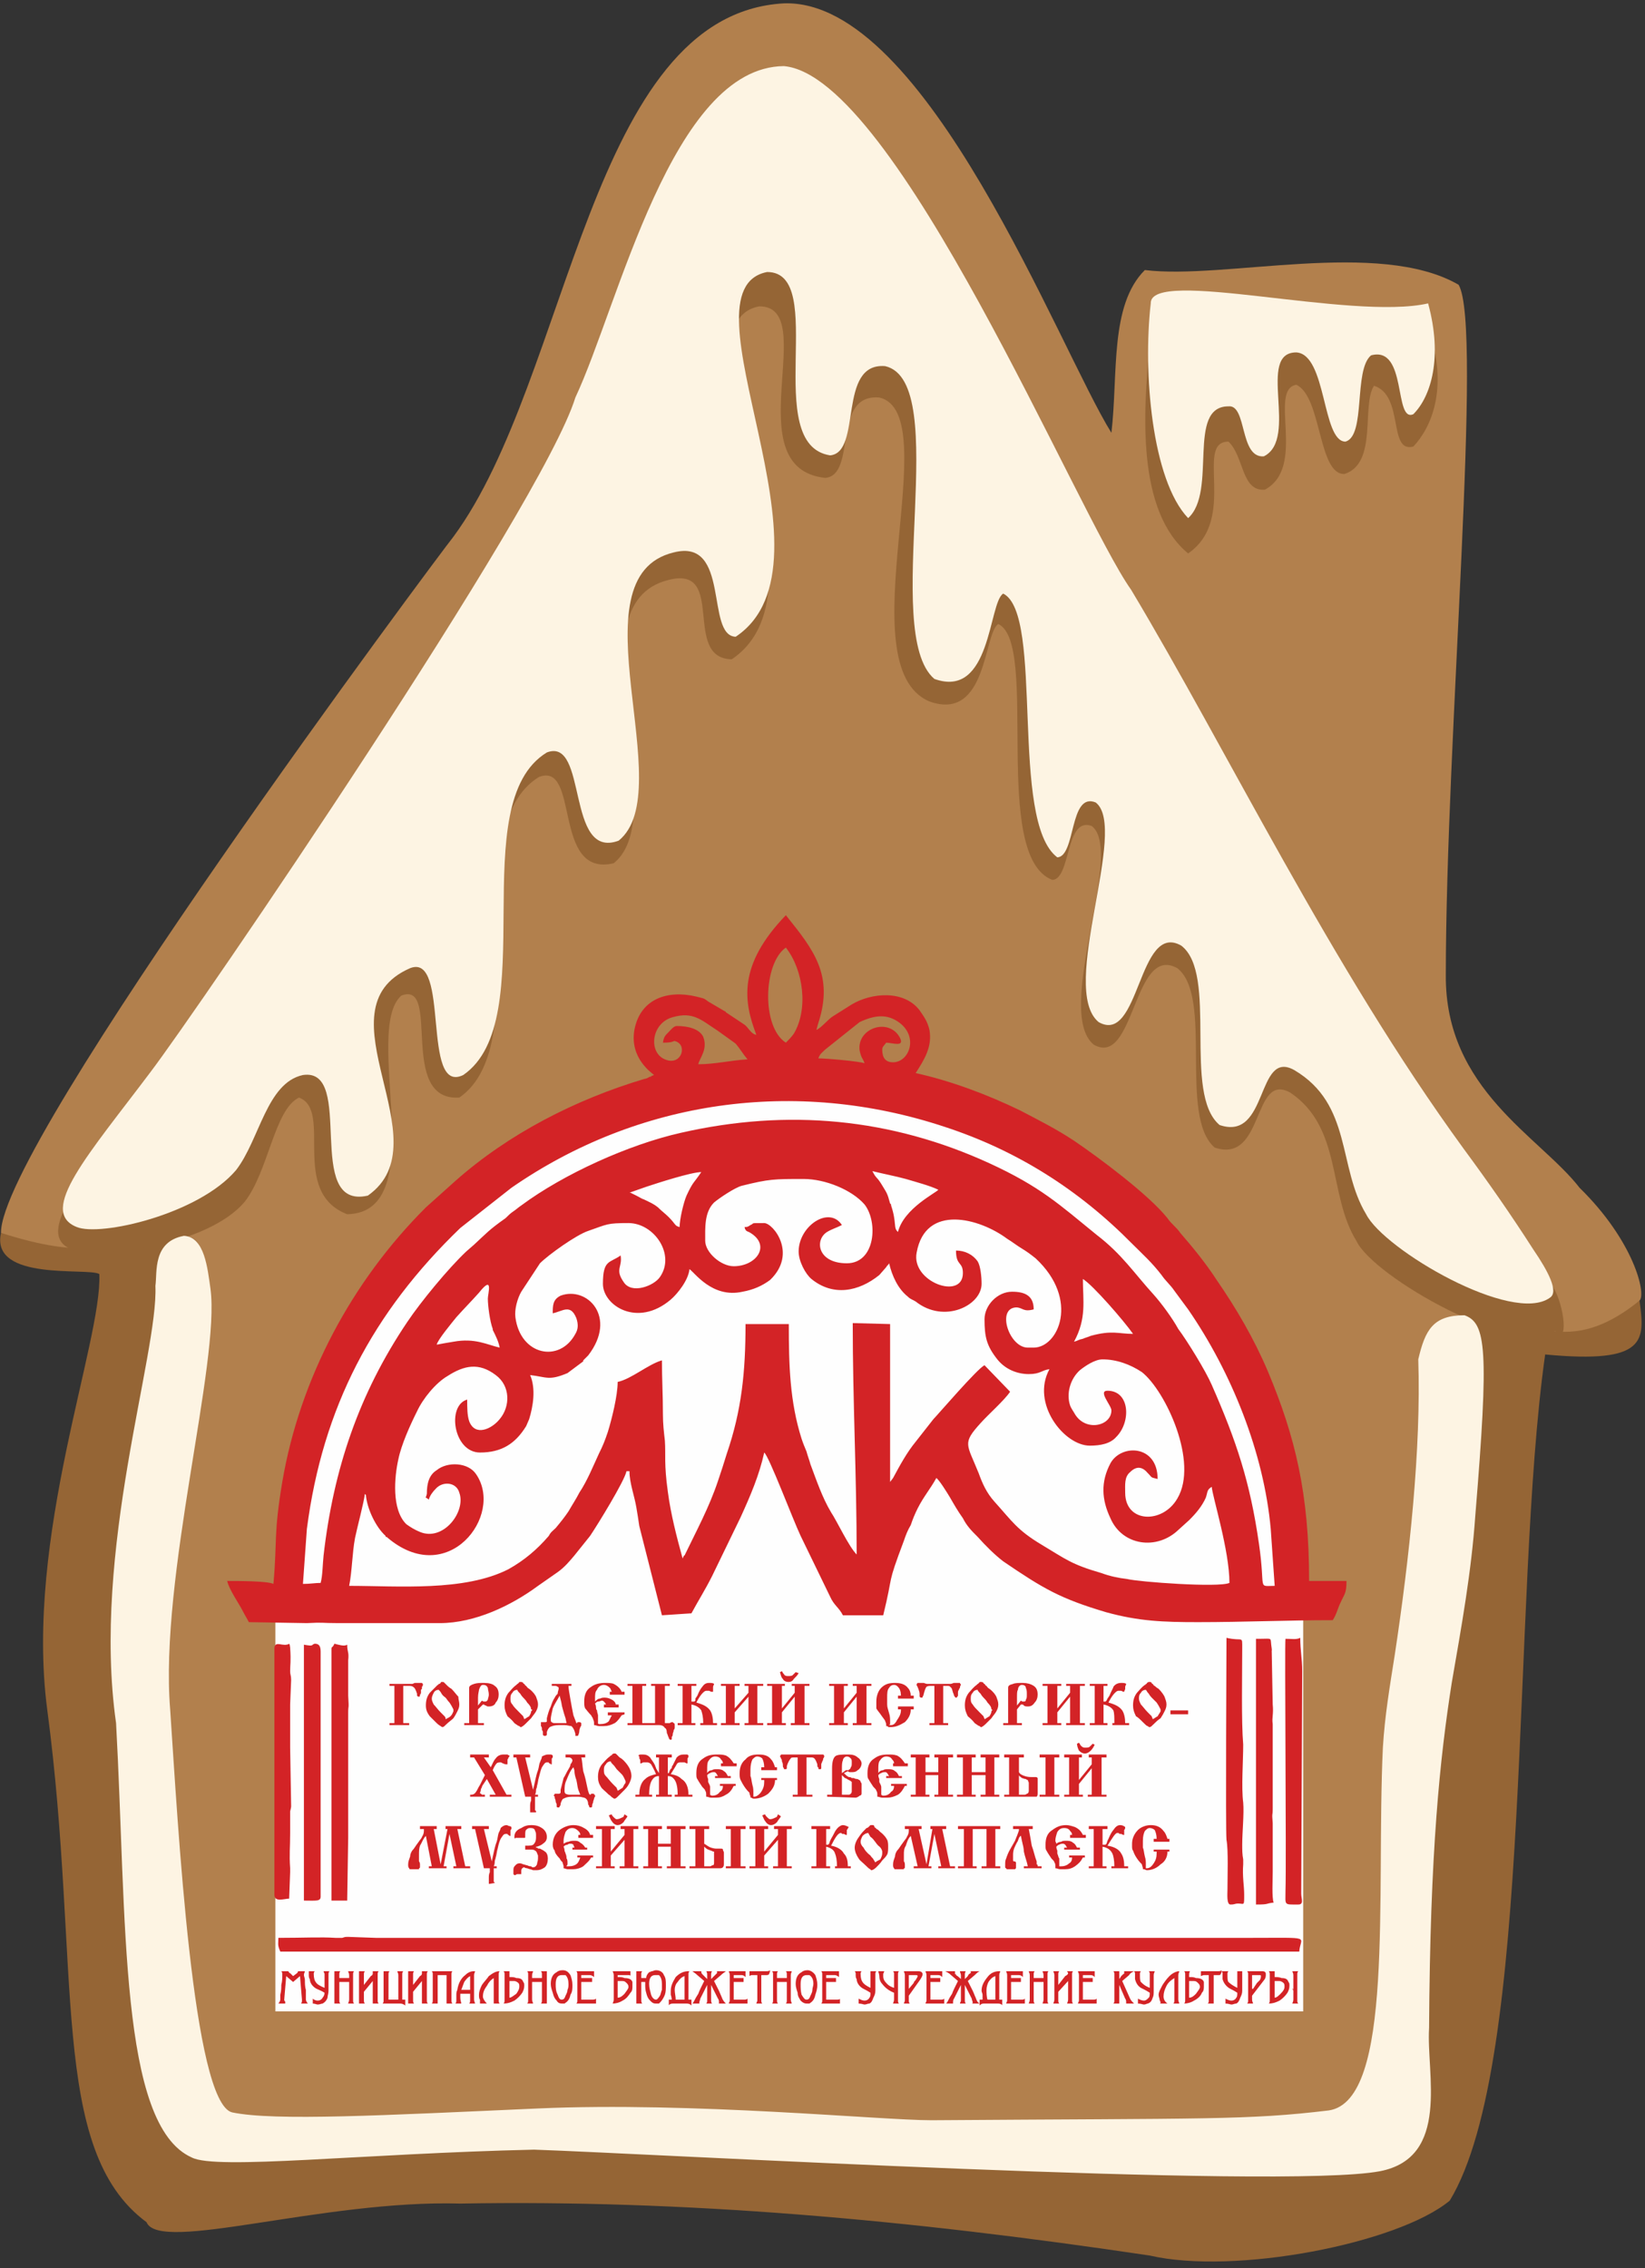 <svg width="95" height="131" viewBox="0 0 95 131" fill="none" xmlns="http://www.w3.org/2000/svg">
<rect x="0" y="0" width="95" height="131" fill="#333333" stroke="none"/>
<g clip-path="url(#clip0)">
<path fill-rule="evenodd" clip-rule="evenodd" d="M8.918 71.318C13.462 77.207 3.351 114.807 8.407 125C36.92 127.888 74.579 125.283 79.691 125.397C86.45 120.866 85.428 76.924 86.848 76.924C89.972 77.037 90.54 79.755 94.686 75.112C95.084 74.715 94.346 71.657 91.222 68.6C88.95 65.655 83.44 62.937 83.497 56.311C83.497 42.608 85.655 18.824 84.235 16.446C79.634 13.784 70.717 16.163 66.116 15.596C64.071 17.635 64.582 21.599 64.185 24.996C61.174 20.183 53.506 -0.089 45.27 0.194C34.023 0.817 32.944 21.825 26.185 30.999C25.276 32.132 5.78053e-05 66.051 0.057 71.204C5.055 75.168 8.577 71.997 8.918 71.318Z" fill="#B2804D"/>
<path fill-rule="evenodd" clip-rule="evenodd" d="M10.906 71.431C14.257 72.11 7.441 92.609 7.952 100.254C8.52 107.729 8.179 120.98 11.985 124.264C33.739 120.98 71.114 126.529 79.748 122.735C83.497 121.206 79.975 106.087 81.054 94.931C81.054 92.609 84.292 82.247 84.576 75.961C87.87 75.565 90.086 78.849 94.686 75.112C94.97 77.377 95.198 78.792 89.234 78.226C87.246 92.326 88.609 119.054 83.724 127.095C80.713 129.587 71.285 131.399 66.4 130.267C52.37 128.171 39.533 127.039 26.583 127.265C18.631 127.039 9.202 130.153 8.463 128.341C2.783 124.151 4.714 113.675 2.726 98.725C1.42 88.759 5.907 77.49 5.737 73.583C5.112 73.186 -0.568 74.036 0.057 71.204C5.055 72.79 6.078 71.884 10.906 71.431Z" fill="#956535"/>
<path fill-rule="evenodd" clip-rule="evenodd" d="M26.526 63.39C31.127 60.219 26.299 47.817 31.127 44.873C33.512 43.967 31.865 50.705 35.444 49.856C39.022 46.968 32.774 34.906 38.624 33.49C41.976 32.641 39.363 38.021 42.26 38.077C48.564 33.83 38.568 18.711 43.85 17.692C47.428 17.692 42.43 27.035 47.656 27.601C49.53 27.431 47.996 22.731 50.78 22.958C54.699 23.864 48.848 38.474 53.676 40.512C57.028 41.702 56.8 36.548 57.653 36.039C60.038 37.171 57.198 49.459 60.776 50.819C61.856 50.762 61.515 47.138 63.048 47.704C64.98 49.176 60.833 58.407 63.162 60.332C65.548 61.691 65.434 54.499 67.99 55.915C70.092 57.557 68.047 64.466 70.149 66.278C73.045 67.24 72.307 61.861 74.522 63.107C77.533 65.145 76.681 68.996 78.328 71.657C79.293 73.752 87.643 78.453 89.802 76.867C90.597 77.773 90.37 75.451 89.688 74.319C89.518 74.036 88.495 73.696 88.325 73.469C87.018 71.431 85.712 69.562 84.235 67.58C76.567 57.104 70.603 44.646 65.093 35.359C62.026 31.055 51.518 5.686 44.986 5.064C38.568 5.12 35.444 18.937 32.944 24.26C31.013 30.546 11.076 59.709 8.406 63.22C4.885 67.977 1.874 71.261 4.146 72.167C5.51 72.733 11.985 71.997 14.143 69.392C15.507 67.637 15.847 64.069 17.267 63.39C19.255 64.126 16.699 68.826 20.051 70.128C24.992 70.015 20.903 59.539 23.175 57.501C25.503 56.594 22.947 63.616 26.526 63.39Z" fill="#956535"/>
<path fill-rule="evenodd" clip-rule="evenodd" d="M26.753 62.087C31.354 58.916 26.753 46.402 31.581 43.457C33.967 42.551 32.66 49.686 35.727 48.553C39.306 45.665 33.001 33.321 38.908 31.905C42.203 31.056 40.726 36.718 42.487 36.775C48.848 32.528 39.022 16.729 44.304 15.71C47.883 15.71 43.907 25.676 47.94 26.299C49.814 26.129 48.337 20.919 51.12 21.146C55.04 22.052 50.836 36.548 53.96 39.21C57.255 40.399 57.084 34.793 57.937 34.283C60.322 35.472 58.277 47.421 61.06 49.516C62.14 49.459 61.742 45.722 63.276 46.345C65.207 47.817 61.117 57.104 63.446 59.029C65.832 60.389 65.718 53.197 68.217 54.612C70.376 56.255 68.274 63.163 70.433 64.975C73.273 65.938 72.534 60.558 74.749 61.804C78.101 63.786 77.249 67.41 78.896 70.128C79.918 72.167 87.359 76.527 89.517 74.942C90.029 74.602 89.404 73.413 88.552 72.167C87.246 70.128 85.939 68.26 84.519 66.334C76.851 55.802 70.887 43.344 65.32 34.057C62.253 29.753 51.745 4.384 45.27 3.818C38.795 3.874 35.727 17.635 33.228 22.958C31.297 29.244 11.36 58.407 8.69 61.917C5.112 66.674 2.158 69.959 4.43 70.865C5.794 71.431 11.474 70.128 13.632 67.58C14.995 65.825 15.393 62.54 17.494 62.087C20.562 61.634 17.494 69.902 21.243 69.052C25.674 65.938 18.233 58.293 23.686 55.915C26.015 55.009 24.311 63.276 26.753 62.087Z" fill="#FDF4E3"/>
<path fill-rule="evenodd" clip-rule="evenodd" d="M10.622 71.374C11.815 71.431 11.985 73.243 12.155 74.432C12.723 78.679 9.202 91.08 9.827 98.725C10.281 105.407 11.133 121.433 13.405 121.999C15.848 122.509 22.152 122.169 31.07 121.772C39.988 121.376 50.837 122.452 53.79 122.452C69.751 122.339 72.023 122.452 76.738 121.886C80.543 121.319 79.464 109.484 79.862 100.934C79.975 99.065 80.259 97.423 80.543 95.611C81.395 90.004 82.077 83.662 81.906 78.509C82.304 76.81 82.758 75.961 84.576 75.961C85.826 76.414 85.996 77.886 85.201 87.513C84.974 90.797 84.406 93.912 83.838 97.196C83.156 101.556 82.588 106.879 82.531 117.129C82.361 119.734 83.781 124.604 79.691 125.397C74.011 126.472 37.545 124.377 30.843 124.151C20.903 124.377 12.496 125.34 11.076 124.604C6.873 122.735 7.327 110.843 6.703 99.518C5.283 89.552 9.145 78.226 8.975 74.262C9.088 73.469 8.804 71.714 10.622 71.374Z" fill="#FDF4E3"/>
<path fill-rule="evenodd" clip-rule="evenodd" d="M66.4 19.9C66.4 17.748 78.044 19.9 82.474 18.881C83.724 22.505 82.588 24.77 81.622 25.789C80.145 26.186 81.111 22.845 79.35 22.278C78.612 23.411 79.578 26.752 77.646 27.375C76.113 27.431 76.34 22.901 74.863 22.222C73.216 22.505 75.488 26.978 73.045 28.281C71.682 28.394 71.853 26.355 70.944 25.506C68.956 25.506 71.512 29.98 68.615 31.962C65.661 29.527 66.002 23.864 66.4 19.9Z" fill="#956535"/>
<path fill-rule="evenodd" clip-rule="evenodd" d="M66.457 17.522C66.4 15.426 78.044 18.541 82.474 17.522C83.326 20.636 82.645 22.901 81.622 23.921C80.486 24.43 81.282 19.957 79.18 20.523C78.157 21.372 78.896 25.166 77.703 25.506C76.34 25.506 76.624 20.466 74.863 20.353C72.534 20.353 75.034 25.336 72.989 26.355C71.569 26.469 72.023 23.354 70.944 23.468C68.501 23.468 70.319 28.394 68.615 29.923C66.513 27.715 66.002 21.486 66.457 17.522Z" fill="#FDF4E3"/>
<path fill-rule="evenodd" clip-rule="evenodd" d="M29.593 66.844L36.864 63.56L46.179 60.955L57.312 64.409L70.319 75.791L75.261 88.872V116.166H15.904V91.76L19.653 77.773L29.593 66.844Z" fill="#FEFEFE"/>
<path fill-rule="evenodd" clip-rule="evenodd" d="M28.855 77.83C28.116 77.66 27.435 77.263 26.185 77.49C25.844 77.547 25.503 77.603 25.22 77.66C25.276 77.377 26.128 76.357 26.355 76.074C26.81 75.565 27.207 75.168 27.662 74.659C28.514 73.583 28.173 74.715 28.173 74.998C28.173 75.395 28.287 76.301 28.457 76.754C28.457 76.754 28.457 76.754 28.457 76.81C28.628 77.15 28.798 77.49 28.855 77.83ZM45.384 52.857V54.726C44.077 55.632 43.964 59.313 45.384 60.219C45.554 60.049 45.668 59.935 45.838 59.709C46.69 58.293 46.406 56.028 45.384 54.726V52.857C46.974 54.839 48.167 56.311 47.258 59.086C47.201 59.256 47.201 59.313 47.145 59.483C47.428 59.369 47.826 58.86 48.11 58.69L49.189 58.01C50.325 57.331 52.2 57.161 53.108 58.35C53.336 58.69 53.563 58.973 53.676 59.483C53.847 60.445 53.392 61.181 52.881 61.974C54.926 62.427 57.028 63.22 58.902 64.126C59.981 64.692 61.004 65.202 62.026 65.881C63.446 66.844 66.343 68.996 67.422 70.355C67.649 70.695 67.933 70.865 68.161 71.204C68.899 72.054 69.638 72.96 70.262 73.922C71.398 75.565 72.421 77.32 73.216 79.189C74.806 82.983 75.602 86.267 75.602 91.307H77.76C77.76 92.043 77.646 92.043 77.419 92.553C77.249 92.893 77.192 93.232 76.965 93.572C74.295 93.572 71.853 93.685 69.183 93.685C67.138 93.685 65.775 93.629 63.901 93.119C61.231 92.326 60.265 91.76 57.937 90.174C57.425 89.778 56.914 89.268 56.46 88.759C56.119 88.419 55.835 88.136 55.608 87.683C55.324 87.287 55.096 86.89 54.869 86.494C54.699 86.21 54.245 85.474 54.074 85.361C53.733 85.984 53.336 86.437 52.995 87.117C52.825 87.456 52.711 87.74 52.597 88.079C52.427 88.362 52.313 88.645 52.2 88.985C51.177 91.703 51.632 90.741 51.007 93.289H48.678C48.451 92.836 48.167 92.723 47.94 92.213L46.236 88.702C45.781 87.74 44.418 84.115 44.134 83.889C43.85 85.191 43.339 86.38 42.771 87.626L41.124 91.024C40.726 91.817 40.328 92.439 39.931 93.176L38.227 93.289L36.92 88.136C36.864 87.74 36.807 87.4 36.75 87.06C36.636 86.38 36.352 85.644 36.352 84.965H36.182C36.068 85.531 34.535 88.023 34.08 88.702L33.172 89.835C32.888 90.174 32.603 90.514 32.206 90.797L31.07 91.59C29.536 92.723 27.435 93.742 25.39 93.742H19.539C18.517 93.742 18.744 93.685 17.722 93.742L14.371 93.685C14.257 93.459 14.143 93.289 14.03 93.062C13.803 92.609 13.235 91.817 13.121 91.307C13.746 91.307 15.45 91.307 15.791 91.477C16.018 88.929 15.791 88.645 16.302 85.588C17.324 79.585 20.335 73.979 24.595 69.732L26.299 68.203C29.366 65.485 33.228 63.503 37.204 62.314C37.261 62.314 37.432 62.257 37.488 62.201C37.772 62.144 37.432 62.201 37.772 62.087C37.659 61.974 36.352 61.125 36.636 59.483C36.977 57.67 38.568 57.161 40.215 57.557C40.612 57.67 40.612 57.614 40.896 57.84L41.862 58.407C41.862 58.407 41.919 58.407 41.919 58.463L42.941 59.143C43.225 59.313 43.339 59.709 43.68 59.766C42.941 57.84 42.6 55.745 45.384 52.857ZM62.537 73.866C63.105 74.206 64.923 76.301 65.434 77.037C64.582 77.037 64.241 76.81 62.992 77.15C62.878 77.207 62.651 77.263 62.537 77.32C62.253 77.377 62.253 77.433 62.026 77.49C62.765 76.131 62.537 75.112 62.537 73.866ZM46.122 72.28C46.122 72.847 46.52 73.583 46.861 73.866C48.11 74.885 49.587 74.602 50.78 73.639L51.177 73.186C51.234 73.073 51.291 73.073 51.348 72.96C51.518 73.696 51.859 74.432 52.427 74.885C52.597 75.055 52.711 75.055 52.881 75.168C54.529 76.471 56.687 75.395 56.687 74.149C56.687 73.752 56.63 73.13 56.46 72.847C56.176 72.45 55.721 72.224 55.21 72.224C55.21 73.13 55.608 72.847 55.608 73.526C55.608 75.112 52.597 74.036 52.938 72.337C53.449 69.505 56.573 70.355 58.164 71.544C58.448 71.714 58.732 71.941 59.016 72.11C59.3 72.28 59.527 72.45 59.811 72.677C62.367 75.055 61.117 77.83 59.697 77.83H59.357C58.277 77.83 57.539 75.565 58.675 75.508C59.073 75.508 59.073 75.791 59.697 75.621C59.697 74.829 59.186 74.602 58.448 74.602C57.596 74.602 56.857 75.395 56.857 76.188C56.857 77.207 56.971 77.716 57.596 78.509C58.05 79.076 58.732 79.359 59.413 79.359C60.095 79.359 60.152 79.132 60.606 79.076C59.527 81.058 61.458 83.492 62.935 83.492C63.56 83.492 64.128 83.379 64.469 82.983C65.321 82.133 65.264 80.321 63.957 80.321C63.389 80.321 64.185 81.171 64.185 81.454C64.185 82.36 62.708 82.7 62.083 81.68C62.026 81.567 61.856 81.341 61.799 81.171C61.572 80.491 61.799 79.642 62.367 79.132C62.651 78.906 63.219 78.509 63.673 78.509C64.469 78.509 65.264 78.792 65.945 79.245C67.309 80.321 69.24 84.455 67.99 86.55C67.138 88.023 64.98 87.966 64.98 86.21C64.98 85.757 64.923 85.305 65.264 85.021C65.661 84.625 66.002 84.738 66.286 85.078C66.57 85.361 66.4 85.305 66.854 85.418C66.854 83.436 64.753 83.379 64.128 84.512C63.56 85.588 63.617 86.607 64.128 87.683C64.809 89.268 66.797 89.552 68.047 88.362L68.672 87.796C69.07 87.4 69.41 87.003 69.638 86.494C69.751 86.154 69.694 86.041 69.978 85.871C70.035 86.494 71.001 89.552 71.001 91.42C70.376 91.703 65.775 91.364 65.093 91.194C64.582 91.137 64.071 91.024 63.617 90.854C61.856 90.344 61.572 90.061 60.152 89.212C58.732 88.362 58.448 87.853 57.425 86.72C56.971 86.21 56.744 85.701 56.517 85.078C55.835 83.379 55.551 83.379 56.63 82.19C57.084 81.68 57.993 80.888 58.334 80.378L56.857 78.849C56.46 79.019 54.131 81.737 53.904 81.963L52.881 83.266C52.37 83.889 51.972 84.625 51.575 85.361L51.404 85.588V76.471L49.246 76.414C49.246 80.888 49.473 85.305 49.473 89.778C49.019 89.325 48.337 87.853 47.996 87.343C47.485 86.494 47.145 85.474 46.804 84.568C46.747 84.342 46.633 84.059 46.577 83.832C46.463 83.549 46.406 83.436 46.292 83.096C45.611 80.944 45.554 78.849 45.554 76.471H43.055C43.055 79.245 42.828 81.454 41.976 83.945C41.805 84.512 41.635 85.021 41.464 85.531C40.953 87.06 40.215 88.419 39.533 89.835C39.476 89.835 39.476 89.891 39.476 89.891L39.42 90.005C39.079 88.759 38.738 87.456 38.568 86.154C38.34 84.512 38.454 84.059 38.397 83.209C38.34 82.7 38.284 82.247 38.284 81.68C38.284 80.548 38.227 79.642 38.227 78.566C37.432 78.792 36.466 79.642 35.671 79.812C35.671 80.604 35.33 81.963 35.103 82.7C34.932 83.209 34.819 83.492 34.592 83.945C34.251 84.682 33.91 85.531 33.456 86.21C33.285 86.55 33.058 86.89 32.831 87.287C32.603 87.626 32.376 87.909 32.092 88.249C31.922 88.419 31.808 88.476 31.695 88.702C31.013 89.495 30.275 90.118 29.366 90.627C26.81 91.93 23.004 91.59 20.164 91.59C20.335 90.741 20.335 89.721 20.505 88.815C20.619 88.249 21.016 86.777 21.073 86.267C21.073 86.267 21.073 86.324 21.13 86.324C21.187 87.117 21.698 88.192 22.266 88.702C22.266 88.702 22.266 88.702 22.266 88.759H22.323C25.844 91.817 29.139 87.513 27.491 85.135C27.037 84.455 25.844 84.398 25.22 84.908C24.765 85.191 24.651 85.701 24.651 86.267C24.595 86.607 24.481 86.38 24.765 86.607C24.822 86.38 24.992 86.154 25.163 85.984C25.56 85.531 26.355 85.588 26.526 86.21C26.924 87.287 25.617 89.042 24.254 88.476C23.97 88.362 23.686 88.192 23.459 88.023C22.607 87.173 22.777 85.305 23.004 84.285C23.175 83.436 23.686 82.303 24.084 81.51C24.424 80.774 25.163 79.868 25.844 79.472C26.81 78.849 27.662 78.679 28.628 79.415C29.48 80.038 29.48 81.227 28.855 81.963C28.4 82.53 27.435 82.983 27.094 82.077C26.98 81.737 26.98 81.284 26.98 80.831C25.788 81.171 26.185 83.889 27.719 83.889C28.968 83.889 29.764 83.379 30.388 82.36L30.559 81.963C30.786 81.227 30.956 80.208 30.616 79.415C31.581 79.528 31.695 79.755 32.774 79.302L33.683 78.623V78.566L33.967 78.283C35.671 76.074 33.91 74.262 32.376 74.829C31.922 75.055 31.922 75.395 31.922 75.848C32.49 75.734 32.944 75.281 33.285 76.131C33.399 76.471 33.399 76.754 33.228 77.037C32.319 78.736 30.047 78.283 29.764 76.074C29.707 75.621 29.877 74.998 30.104 74.602L31.183 72.96C31.695 72.45 33.285 71.318 33.967 71.091C35.103 70.695 35.046 70.638 36.296 70.638C37.772 70.638 39.022 72.45 38.113 73.752C37.772 74.262 36.466 74.772 36.012 74.036C35.5 73.299 35.955 73.186 35.841 72.507C35.216 72.96 34.819 72.733 34.819 74.149C34.819 75.395 36.807 76.697 38.738 75.055C39.136 74.715 39.76 73.922 39.817 73.299C40.101 73.469 41.124 74.998 42.884 74.602C43.509 74.489 44.02 74.262 44.475 73.922C46.065 72.394 44.645 70.638 44.134 70.638C43.225 70.638 43.623 70.638 43.339 70.751C43.168 70.865 43.168 70.865 42.998 70.865C43.055 71.148 43.168 71.091 43.339 71.204C44.532 71.941 43.68 73.13 42.373 73.13C41.635 73.13 40.726 72.337 40.726 71.657C40.726 70.921 40.669 70.015 41.237 69.449C41.578 69.166 42.43 68.599 42.828 68.486C44.418 68.09 44.702 68.09 46.406 68.09C47.656 68.09 49.189 68.713 49.928 69.562C50.723 70.581 50.553 72.96 48.905 72.96C47.201 72.96 47.031 71.601 47.769 71.148C48.053 70.978 48.281 70.921 48.621 70.751C47.883 69.619 46.122 70.808 46.122 72.28ZM50.382 67.637C51.064 67.807 51.688 67.92 52.313 68.09C52.881 68.26 53.733 68.486 54.188 68.713C54.074 68.883 52.2 69.789 51.859 71.148C51.575 70.921 51.802 70.638 51.461 69.619C51.461 69.562 51.461 69.562 51.461 69.562C51.404 69.505 51.404 69.505 51.404 69.505C51.234 68.883 51.234 68.939 50.893 68.373C50.609 67.92 50.609 68.09 50.382 67.637ZM39.249 70.865C38.965 70.808 39.022 70.695 38.624 70.298C38.397 70.072 38.227 69.959 38 69.732C37.716 69.505 37.545 69.449 37.204 69.279C37.034 69.222 36.977 69.166 36.75 69.052L36.409 68.883H36.352C36.693 68.769 36.977 68.656 37.318 68.543C38 68.316 39.931 67.693 40.499 67.693C40.044 68.373 40.044 68.203 39.647 69.052C39.476 69.449 39.249 70.412 39.249 70.865ZM18.517 91.42C18.176 91.42 17.949 91.477 17.495 91.477L17.722 88.306C18.631 81.284 21.527 75.791 26.583 70.921L29.536 68.599C36.807 63.56 45.895 62.201 54.585 65.089C58.732 66.448 62.31 68.713 65.377 71.827C66.002 72.45 66.513 72.903 67.081 73.639C67.309 73.979 67.593 74.206 67.82 74.545C68.104 74.942 68.331 75.225 68.615 75.621C71.114 79.245 72.989 83.889 73.386 88.306L73.614 91.59C72.591 91.59 73.102 91.873 72.705 89.155C72.194 85.588 71.398 83.209 69.978 79.981C69.638 79.189 68.558 77.433 68.047 76.754C67.706 76.131 67.081 75.281 66.627 74.772C65.491 73.526 64.809 72.45 63.333 71.318C61.174 69.562 60.095 68.543 57.141 67.184C51.461 64.579 45.497 64.013 39.306 65.428C36.296 66.108 32.547 67.807 30.104 69.619C29.934 69.732 29.82 69.845 29.65 69.959C29.48 70.072 29.366 70.185 29.195 70.355C28.23 71.034 28.116 71.204 27.378 71.884L26.924 72.28C25.901 73.243 24.311 75.168 23.515 76.357C20.732 80.491 19.255 84.852 18.687 89.835C18.631 90.344 18.631 91.024 18.517 91.42ZM49.928 61.408C49.644 61.294 47.712 61.125 47.258 61.125C47.372 60.842 47.428 60.842 47.656 60.615L49.644 59.029C50.496 58.633 51.234 58.52 51.972 59.086C53.052 59.935 52.484 61.351 51.575 61.351C51.12 61.351 50.95 61.068 50.95 60.615C50.95 60.445 51.064 60.389 51.177 60.219C51.518 60.219 52.257 60.502 51.972 59.935C51.348 58.746 49.473 59.369 49.644 60.672C49.757 61.181 49.814 61.068 49.928 61.408ZM38.284 60.219C39.079 60.219 38.795 60.049 39.079 60.162C39.704 60.445 39.306 61.578 38.397 61.181C37.432 60.785 37.602 59.086 38.852 58.746C40.044 58.407 40.499 58.916 41.464 59.539L42.487 60.275C42.771 60.615 42.884 60.842 43.168 61.181C42.203 61.238 41.294 61.464 40.328 61.464C40.385 61.125 40.896 60.615 40.612 59.879C40.385 59.426 39.76 59.256 39.079 59.256C38.908 59.256 38.738 59.483 38.624 59.596C38.397 59.822 38.34 59.879 38.284 60.219Z" fill="#D32326"/>
<path fill-rule="evenodd" clip-rule="evenodd" d="M16.075 111.919C16.075 112.316 16.018 112.316 16.188 112.712H75.034C75.09 111.806 75.885 111.919 72.307 111.919H22.55C22.266 111.919 21.868 111.919 21.698 111.919L20.108 111.863C19.937 111.863 19.937 111.863 19.767 111.919C19.71 111.919 19.596 111.919 19.369 111.919C18.517 111.863 17.552 111.919 16.075 111.919Z" fill="#D32326"/>
<path fill-rule="evenodd" clip-rule="evenodd" d="M72.761 94.648H72.534V109.994C73.329 109.994 73.046 109.937 73.557 109.881C73.443 109.654 73.5 108.522 73.5 108.125V105.294C73.443 104.614 73.5 104.954 73.5 104.445V99.575C73.443 99.178 73.557 99.008 73.5 98.442L73.443 95.384C73.329 94.874 73.5 95.667 73.443 95.214C73.329 94.535 73.557 94.648 72.761 94.648Z" fill="#D32326"/>
<path fill-rule="evenodd" clip-rule="evenodd" d="M71.058 109.994C71.341 109.994 71.285 109.937 71.512 109.937C71.853 109.937 71.853 110.107 71.853 109.428C71.853 108.918 71.739 108.352 71.796 107.672C71.796 107.446 71.796 107.616 71.796 107.389C71.739 107.106 71.739 106.823 71.739 106.54C71.739 105.804 71.853 104.728 71.796 104.105C71.682 103.255 71.796 101.67 71.796 100.764C71.682 99.405 71.739 96.687 71.739 95.214C71.739 94.421 71.796 94.818 70.83 94.591C70.83 95.781 70.773 105.52 70.83 106.257C70.944 106.823 70.887 108.408 70.887 109.145C70.887 109.371 70.83 109.994 71.058 109.994Z" fill="#D32326"/>
<path fill-rule="evenodd" clip-rule="evenodd" d="M74.238 94.648C74.181 94.818 74.295 107.559 74.238 109.201C74.238 110.051 74.125 109.994 74.977 109.994C75.317 109.994 75.147 109.654 75.147 109.371L75.204 96.517C75.204 95.781 75.09 95.328 75.09 94.591C74.863 94.705 74.636 94.648 74.238 94.648Z" fill="#D32326"/>
<path fill-rule="evenodd" clip-rule="evenodd" d="M19.142 95.271V109.767H20.051L20.108 106.143C20.108 105.973 20.108 105.804 20.108 105.634V98.952C20.108 98.385 20.164 98.838 20.108 97.932V95.894C20.164 95.384 20.051 95.441 20.051 94.988C19.88 95.101 19.54 94.988 19.312 94.931C19.199 95.214 19.142 95.044 19.142 95.271Z" fill="#D32326"/>
<path fill-rule="evenodd" clip-rule="evenodd" d="M17.551 94.988V109.767C18.233 109.767 18.517 109.824 18.517 109.541V95.384C18.517 95.044 18.403 94.931 18.176 94.931C17.949 94.988 18.176 95.101 17.551 94.988Z" fill="#D32326"/>
<path fill-rule="evenodd" clip-rule="evenodd" d="M15.847 95.214V109.428C15.847 109.881 16.415 109.654 16.699 109.654L16.756 108.125C16.756 108.012 16.756 107.955 16.756 107.899C16.699 107.049 16.756 106.766 16.756 105.86V104.614C16.756 104.614 16.813 104.388 16.813 104.331L16.756 100.934C16.756 100.764 16.756 100.594 16.756 100.424V98.952C16.756 98.838 16.756 98.612 16.756 98.442L16.813 97.026C16.813 96.743 16.756 96.743 16.756 96.517C16.756 96.064 16.813 96.007 16.756 95.158C16.699 94.761 16.756 95.044 16.359 94.988C16.188 94.988 15.847 94.818 15.847 95.214Z" fill="#D32326"/>
<path fill-rule="evenodd" clip-rule="evenodd" d="M74.693 114.864H74.636L74.693 114.977V114.864Z" fill="#D32326"/>
<path fill-rule="evenodd" clip-rule="evenodd" d="M17.779 115.713H17.381C17.438 115.657 17.438 115.6 17.438 115.487L17.324 114.128L16.927 114.467L16.529 114.128L16.415 115.487C16.415 115.543 16.415 115.543 16.472 115.6C16.472 115.657 16.472 115.713 16.472 115.713H16.075C16.131 115.657 16.188 115.543 16.188 115.487C16.188 115.43 16.188 115.317 16.188 115.204C16.245 114.977 16.245 114.807 16.245 114.637C16.302 114.411 16.302 114.241 16.302 114.071C16.302 113.958 16.302 113.901 16.245 113.845H16.643C16.699 113.901 16.699 113.958 16.756 113.958L16.927 114.128L17.154 113.958C17.154 113.958 17.211 113.901 17.211 113.845H17.608C17.608 113.901 17.551 113.958 17.551 114.071C17.551 114.128 17.608 114.241 17.608 114.354C17.608 114.524 17.608 114.751 17.665 114.921C17.665 115.147 17.665 115.317 17.665 115.487C17.665 115.543 17.722 115.657 17.779 115.713ZM17.835 113.845H18.176C18.119 113.901 18.119 113.958 18.119 114.014C18.119 114.241 18.176 114.411 18.233 114.467C18.29 114.581 18.46 114.694 18.744 114.807V114.014C18.744 113.958 18.687 113.901 18.687 113.845H19.028C18.971 113.901 18.971 113.958 18.971 114.071V114.977C18.971 115.147 18.915 115.26 18.915 115.374C18.858 115.543 18.744 115.657 18.631 115.713C18.574 115.713 18.46 115.77 18.347 115.77C18.29 115.77 18.176 115.713 18.063 115.713V115.43C18.119 115.487 18.233 115.543 18.347 115.543C18.46 115.543 18.574 115.487 18.631 115.374C18.687 115.317 18.744 115.204 18.744 115.09C18.574 114.977 18.403 114.921 18.29 114.864C18.063 114.751 17.892 114.524 17.892 114.298C17.835 114.241 17.835 114.128 17.835 114.014C17.835 113.958 17.835 113.901 17.835 113.845ZM20.107 113.845H20.448C20.391 113.901 20.391 113.958 20.391 114.071V115.487C20.391 115.6 20.391 115.657 20.448 115.713H20.107C20.107 115.657 20.164 115.6 20.164 115.487V114.467H19.596V115.487C19.596 115.6 19.596 115.657 19.653 115.713H19.312C19.312 115.657 19.312 115.6 19.312 115.487V114.071C19.312 113.958 19.312 113.901 19.312 113.845H19.653C19.596 113.901 19.596 113.958 19.596 114.071V114.241H20.164V114.071C20.164 113.958 20.107 113.901 20.107 113.845ZM20.732 114.071C20.732 113.958 20.732 113.901 20.732 113.845H21.073C21.016 113.901 21.016 113.958 21.016 114.071V114.637L21.414 114.128C21.527 114.071 21.527 114.014 21.527 113.958C21.527 113.901 21.527 113.901 21.527 113.845H21.868C21.811 113.901 21.811 113.958 21.811 114.071V115.487C21.811 115.6 21.811 115.657 21.868 115.713H21.527C21.527 115.657 21.527 115.6 21.527 115.487V114.411L21.016 115.034V115.487C21.016 115.6 21.016 115.657 21.073 115.713H20.732C20.732 115.657 20.732 115.6 20.732 115.487V114.071ZM22.152 114.071C22.152 113.958 22.152 113.901 22.152 113.845H22.493C22.436 113.901 22.436 113.958 22.436 114.071V115.487H23.004V114.071C23.004 113.958 22.947 113.901 22.947 113.845H23.288C23.231 113.901 23.231 113.958 23.231 114.071V115.487H23.402V115.827C23.345 115.77 23.231 115.713 23.118 115.713H22.095C22.152 115.657 22.152 115.6 22.152 115.543V114.071ZM23.572 114.071C23.572 113.958 23.572 113.901 23.572 113.845H23.913C23.856 113.901 23.856 113.958 23.856 114.071V114.637L24.254 114.128C24.367 114.071 24.367 114.014 24.367 113.958C24.367 113.901 24.367 113.901 24.367 113.845H24.708C24.651 113.901 24.651 113.958 24.651 114.071V115.487C24.651 115.6 24.651 115.657 24.708 115.713H24.367C24.367 115.657 24.367 115.6 24.367 115.487V114.411L23.856 115.034V115.487C23.856 115.6 23.856 115.657 23.913 115.713H23.572C23.572 115.657 23.572 115.6 23.572 115.487V114.071ZM24.936 113.845H26.128C26.072 113.901 26.072 113.958 26.072 114.071V115.487C26.072 115.6 26.072 115.657 26.128 115.713H25.788C25.788 115.657 25.788 115.6 25.788 115.487V114.071H25.276V115.487C25.276 115.6 25.276 115.657 25.276 115.713H24.936C24.992 115.657 24.992 115.6 24.992 115.487V114.071C24.992 113.958 24.992 113.901 24.936 113.845ZM27.435 115.713H27.094C27.151 115.657 27.151 115.6 27.151 115.487V115.147H26.583C26.583 115.204 26.583 115.317 26.583 115.374C26.583 115.543 26.64 115.657 26.64 115.713H26.299C26.355 115.657 26.355 115.6 26.355 115.487V115.204C26.355 115.147 26.355 115.034 26.412 114.921C26.469 114.524 26.64 114.241 26.867 114.071C27.037 113.901 27.207 113.845 27.378 113.845H27.435C27.435 113.901 27.378 113.958 27.378 114.071V115.487C27.378 115.6 27.435 115.657 27.435 115.713ZM26.64 114.921H27.151V114.128C27.037 114.184 26.924 114.298 26.81 114.467C26.753 114.637 26.696 114.751 26.64 114.921ZM28.855 113.845C28.798 113.901 28.798 113.958 28.798 114.071V115.487C28.798 115.6 28.798 115.657 28.855 115.713H28.514C28.514 115.657 28.514 115.6 28.514 115.487V114.241C28.343 114.354 28.23 114.467 28.116 114.694C27.946 114.921 27.889 115.09 27.889 115.317C27.889 115.43 28.003 115.6 28.116 115.713H27.719V115.657C27.719 115.6 27.719 115.543 27.719 115.487C27.662 115.43 27.662 115.317 27.662 115.204C27.662 115.034 27.719 114.864 27.832 114.637C27.946 114.467 28.116 114.298 28.23 114.128C28.457 113.958 28.628 113.845 28.855 113.845ZM29.423 114.184C29.593 114.184 29.707 114.184 29.82 114.241C30.047 114.241 30.161 114.298 30.218 114.467C30.275 114.524 30.275 114.581 30.275 114.694C30.275 114.864 30.218 114.977 30.161 115.09C30.047 115.26 29.877 115.43 29.707 115.543C29.48 115.657 29.309 115.713 29.082 115.713C29.139 115.657 29.139 115.6 29.139 115.487V114.071C29.139 113.958 29.139 113.901 29.082 113.845H29.423C29.423 113.901 29.423 114.014 29.423 114.184ZM29.423 114.411V115.374C29.536 115.374 29.65 115.26 29.82 115.147C29.934 114.977 29.991 114.864 29.991 114.751C29.991 114.637 29.991 114.581 29.934 114.524C29.877 114.467 29.764 114.411 29.707 114.411H29.423ZM31.24 113.845H31.581C31.581 113.901 31.581 113.958 31.581 114.071V115.487C31.581 115.6 31.581 115.657 31.581 115.713H31.24C31.297 115.657 31.297 115.6 31.297 115.487V114.467H30.729V115.487C30.729 115.6 30.786 115.657 30.786 115.713H30.445C30.502 115.657 30.502 115.6 30.502 115.487V114.071C30.502 113.958 30.502 113.901 30.445 113.845H30.786C30.786 113.901 30.729 113.958 30.729 114.071V114.241H31.297V114.071C31.297 113.958 31.297 113.901 31.24 113.845ZM32.49 113.788C32.717 113.788 32.831 113.901 32.944 114.071C33.001 114.241 33.058 114.411 33.058 114.637C33.058 114.864 33.058 115.034 32.944 115.204C32.888 115.487 32.774 115.6 32.603 115.713C32.547 115.713 32.49 115.713 32.433 115.713C32.319 115.713 32.206 115.657 32.149 115.543C32.035 115.43 31.979 115.317 31.922 115.09C31.865 114.921 31.808 114.751 31.808 114.581C31.808 114.241 31.922 114.014 32.149 113.901C32.206 113.845 32.319 113.788 32.49 113.788ZM32.433 114.071C32.206 114.071 32.092 114.241 32.092 114.581C32.092 114.807 32.092 114.977 32.206 115.204C32.263 115.374 32.319 115.487 32.433 115.487C32.547 115.487 32.603 115.43 32.66 115.26C32.717 115.147 32.774 115.034 32.774 114.921C32.831 114.807 32.831 114.694 32.831 114.581C32.831 114.354 32.774 114.184 32.66 114.071C32.603 114.071 32.547 114.071 32.433 114.071ZM34.421 115.43V115.713H33.285C33.342 115.657 33.342 115.6 33.342 115.543V114.071C33.342 113.958 33.342 113.901 33.285 113.845H34.307V114.184C34.251 114.128 34.137 114.071 34.08 114.071H33.569V114.241H34.194V114.467H33.569V115.487H34.194C34.251 115.487 34.364 115.487 34.421 115.43ZM35.671 114.071V114.184C35.841 114.184 35.955 114.184 36.068 114.241C36.296 114.241 36.466 114.298 36.523 114.467C36.523 114.524 36.523 114.581 36.523 114.694C36.523 114.864 36.523 114.977 36.409 115.09C36.296 115.26 36.182 115.43 35.955 115.543C35.784 115.657 35.557 115.713 35.387 115.713C35.387 115.657 35.444 115.6 35.444 115.487V114.071C35.444 113.958 35.387 113.901 35.387 113.845H36.409V114.128C36.409 114.071 36.352 114.071 36.296 114.071H35.671ZM36.296 114.751C36.296 114.637 36.239 114.581 36.182 114.524C36.125 114.467 36.068 114.411 35.955 114.411H35.671V115.374C35.841 115.374 35.955 115.26 36.068 115.147C36.182 114.977 36.296 114.864 36.296 114.751ZM37.091 115.713H36.75C36.75 115.657 36.75 115.6 36.75 115.487V114.071C36.75 113.958 36.75 113.901 36.75 113.845H37.091C37.034 113.901 37.034 113.958 37.034 114.014C37.034 114.014 37.034 114.128 37.034 114.241H37.318C37.318 114.128 37.375 114.014 37.488 113.901C37.545 113.901 37.602 113.845 37.659 113.845C37.716 113.845 37.772 113.788 37.886 113.788C38.113 113.788 38.284 113.901 38.34 114.071C38.454 114.241 38.454 114.411 38.454 114.637C38.454 114.864 38.454 115.034 38.397 115.204C38.284 115.487 38.17 115.6 38.056 115.713C38 115.713 37.943 115.713 37.886 115.713C37.716 115.713 37.659 115.657 37.545 115.543C37.432 115.43 37.375 115.317 37.318 115.09C37.261 114.921 37.261 114.751 37.261 114.581C37.261 114.581 37.261 114.524 37.261 114.467H37.034V115.487C37.034 115.6 37.034 115.657 37.091 115.713ZM37.829 114.071C37.602 114.071 37.488 114.241 37.488 114.581C37.488 114.807 37.545 114.977 37.602 115.204C37.659 115.374 37.772 115.487 37.886 115.487C37.943 115.487 38 115.43 38.113 115.26C38.17 115.147 38.17 115.034 38.227 114.921C38.227 114.807 38.227 114.694 38.227 114.581C38.227 114.354 38.17 114.184 38.056 114.071C38 114.071 37.943 114.071 37.829 114.071ZM39.76 114.071V115.487H39.931V115.827C39.874 115.77 39.817 115.713 39.647 115.713H38.852C38.738 115.713 38.624 115.77 38.624 115.827V115.487H38.795C38.795 115.487 38.795 115.374 38.738 115.204C38.738 115.147 38.738 115.034 38.738 114.977C38.738 114.694 38.852 114.467 39.022 114.184C39.249 113.958 39.476 113.845 39.76 113.845H39.817C39.76 113.901 39.76 113.958 39.76 114.071ZM38.965 114.921C38.965 115.09 39.022 115.317 39.022 115.487H39.533V114.128C39.363 114.184 39.249 114.298 39.136 114.467C39.022 114.581 38.965 114.751 38.965 114.921ZM40.499 113.845C40.499 113.901 40.499 113.958 40.556 114.014C40.556 114.014 40.556 114.014 40.612 114.071C40.612 114.071 40.669 114.128 40.84 114.298V114.071C40.84 114.014 40.84 113.901 40.783 113.845H41.124C41.067 113.901 41.067 114.014 41.067 114.071V114.298L41.237 114.128C41.294 114.071 41.294 114.071 41.351 114.014L41.408 113.958C41.408 113.901 41.408 113.901 41.408 113.845H41.919C41.862 113.901 41.748 113.958 41.635 114.071L41.237 114.411C41.294 114.524 41.408 114.751 41.521 114.977C41.578 115.09 41.635 115.26 41.692 115.374C41.748 115.543 41.862 115.657 41.919 115.713H41.464C41.521 115.713 41.521 115.713 41.521 115.657C41.521 115.6 41.521 115.487 41.464 115.43L41.067 114.637V115.487C41.067 115.6 41.067 115.657 41.124 115.713H40.783C40.84 115.657 40.84 115.6 40.84 115.543V114.637L40.442 115.43C40.442 115.487 40.385 115.6 40.385 115.657C40.385 115.713 40.385 115.713 40.442 115.713H39.988C40.044 115.657 40.101 115.543 40.158 115.43C40.158 115.43 40.215 115.317 40.328 115.147C40.385 114.977 40.499 114.751 40.669 114.411L40.272 114.071C40.158 113.958 40.044 113.901 39.988 113.845H40.499ZM43.168 115.43V115.713H42.089C42.089 115.657 42.146 115.6 42.146 115.543V114.071C42.146 113.958 42.089 113.901 42.089 113.845H43.055V114.184C42.998 114.128 42.941 114.071 42.828 114.071H42.373V114.241H42.941V114.467H42.373V115.487H42.941C43.055 115.487 43.112 115.487 43.168 115.43ZM44.475 113.788C44.475 113.901 44.418 113.958 44.418 114.014C44.361 114.071 44.304 114.071 44.248 114.071C44.191 114.071 44.077 114.071 43.964 114.071V115.487C43.964 115.6 43.964 115.657 44.02 115.713H43.68C43.68 115.657 43.736 115.6 43.736 115.543V114.071H43.509C43.396 114.071 43.339 114.071 43.282 114.128V113.845H44.248C44.304 113.845 44.418 113.845 44.475 113.788ZM45.384 113.845H45.724C45.724 113.901 45.668 113.958 45.668 114.071V115.487C45.668 115.6 45.724 115.657 45.724 115.713H45.384C45.44 115.657 45.44 115.6 45.44 115.487V114.467H44.872V115.487C44.872 115.6 44.872 115.657 44.929 115.713H44.588C44.645 115.657 44.645 115.6 44.645 115.487V114.071C44.645 113.958 44.645 113.901 44.588 113.845H44.929C44.872 113.901 44.872 113.958 44.872 114.071V114.241H45.44V114.071C45.44 113.958 45.44 113.901 45.384 113.845ZM46.633 113.788C46.804 113.788 46.974 113.901 47.088 114.071C47.144 114.241 47.201 114.411 47.201 114.637C47.201 114.864 47.144 115.034 47.088 115.204C47.031 115.487 46.917 115.6 46.747 115.713C46.69 115.713 46.633 115.713 46.576 115.713C46.463 115.713 46.349 115.657 46.236 115.543C46.179 115.43 46.065 115.317 46.065 115.09C46.008 114.921 45.952 114.751 45.952 114.581C45.952 114.241 46.065 114.014 46.292 113.901C46.349 113.845 46.463 113.788 46.633 113.788ZM46.576 114.071C46.349 114.071 46.236 114.241 46.236 114.581C46.236 114.807 46.236 114.977 46.292 115.204C46.406 115.374 46.463 115.487 46.576 115.487C46.69 115.487 46.747 115.43 46.804 115.26C46.86 115.147 46.917 115.034 46.917 114.921C46.917 114.807 46.974 114.694 46.974 114.581C46.974 114.354 46.917 114.184 46.747 114.071C46.747 114.071 46.633 114.071 46.576 114.071ZM48.508 115.43V115.713H47.428C47.485 115.657 47.485 115.6 47.485 115.543V114.071C47.485 113.958 47.485 113.901 47.428 113.845H48.451V114.184C48.394 114.128 48.281 114.071 48.224 114.071H47.712V114.241H48.281V114.467H47.712V115.487H48.281C48.394 115.487 48.508 115.487 48.508 115.43ZM49.36 113.845H49.757C49.7 113.901 49.7 113.958 49.7 114.014C49.7 114.241 49.757 114.411 49.814 114.467C49.871 114.581 50.041 114.694 50.269 114.807V114.014C50.269 113.958 50.269 113.901 50.269 113.845H50.609C50.553 113.901 50.553 113.958 50.553 114.071V114.977C50.553 115.147 50.496 115.26 50.439 115.374C50.382 115.543 50.325 115.657 50.212 115.713C50.098 115.713 50.041 115.77 49.928 115.77C49.871 115.77 49.757 115.713 49.587 115.713V115.43C49.7 115.487 49.814 115.543 49.928 115.543C50.041 115.543 50.155 115.487 50.212 115.374C50.269 115.317 50.269 115.204 50.269 115.09C50.098 114.977 49.984 114.921 49.871 114.864C49.644 114.751 49.473 114.524 49.473 114.298C49.416 114.241 49.416 114.128 49.416 114.014C49.416 113.958 49.416 113.901 49.36 113.845ZM50.723 113.845H51.064C51.064 113.901 51.007 113.958 51.007 114.014C51.007 114.014 51.007 114.071 51.007 114.128C51.007 114.298 51.064 114.411 51.234 114.581C51.348 114.694 51.461 114.751 51.632 114.807V114.014C51.632 113.958 51.632 113.901 51.575 113.845H51.916C51.859 113.901 51.859 113.958 51.859 114.071V115.543C51.859 115.6 51.859 115.657 51.916 115.713H51.575C51.575 115.657 51.632 115.6 51.632 115.487V115.09C51.348 114.977 51.12 114.807 50.95 114.581C50.837 114.467 50.78 114.298 50.78 114.128C50.78 114.014 50.723 113.901 50.723 113.845ZM52.2 113.845H53.052C53.165 113.845 53.279 113.901 53.279 114.014C53.279 114.128 53.222 114.184 53.165 114.298L52.484 115.26V115.487C52.484 115.6 52.484 115.657 52.541 115.713H52.2C52.2 115.657 52.257 115.6 52.257 115.543V114.071C52.257 113.958 52.2 113.901 52.2 113.845ZM52.484 114.071V114.864L52.768 114.524C52.768 114.467 52.825 114.411 52.881 114.354C52.938 114.241 52.995 114.184 52.995 114.128C52.995 114.071 52.938 114.071 52.881 114.071H52.484ZM54.529 115.43V115.713H53.449C53.449 115.657 53.506 115.6 53.506 115.543V114.071C53.506 113.958 53.449 113.901 53.449 113.845H54.415V114.184C54.358 114.128 54.301 114.071 54.188 114.071H53.733V114.241H54.301V114.467H53.733V115.487H54.301C54.415 115.487 54.472 115.487 54.529 115.43ZM55.153 113.845C55.153 113.901 55.153 113.958 55.153 114.014C55.21 114.014 55.21 114.014 55.21 114.071C55.21 114.071 55.324 114.128 55.494 114.298V114.071C55.494 114.014 55.437 113.901 55.437 113.845H55.778C55.721 113.901 55.721 114.014 55.721 114.071V114.298L55.892 114.128C55.892 114.071 55.949 114.071 55.949 114.014C56.005 114.014 56.005 113.958 56.062 113.958C56.062 113.901 56.062 113.901 56.062 113.845H56.573C56.46 113.901 56.403 113.958 56.289 114.071L55.892 114.411C55.949 114.524 56.062 114.751 56.176 114.977C56.233 115.09 56.289 115.26 56.346 115.374C56.403 115.543 56.46 115.657 56.573 115.713H56.119C56.119 115.713 56.176 115.713 56.176 115.657C56.176 115.6 56.119 115.487 56.119 115.43L55.721 114.637V115.487C55.721 115.6 55.721 115.657 55.778 115.713H55.437C55.437 115.657 55.494 115.6 55.494 115.543V114.637L55.096 115.43C55.04 115.487 55.04 115.6 55.04 115.657C55.04 115.713 55.04 115.713 55.04 115.713H54.642C54.699 115.657 54.756 115.543 54.812 115.43C54.812 115.43 54.869 115.317 54.983 115.147C55.04 114.977 55.153 114.751 55.324 114.411L54.926 114.071C54.812 113.958 54.699 113.901 54.585 113.845H55.153ZM57.709 114.071V115.487H57.88V115.827C57.88 115.77 57.766 115.713 57.653 115.713H56.8C56.687 115.713 56.63 115.77 56.573 115.827V115.487H56.744C56.744 115.487 56.744 115.374 56.744 115.204C56.744 115.147 56.687 115.034 56.687 114.977C56.687 114.694 56.8 114.467 57.028 114.184C57.198 113.958 57.425 113.845 57.709 113.845H57.766C57.766 113.901 57.709 113.958 57.709 114.071ZM56.971 114.921C56.971 115.09 56.971 115.317 57.028 115.487H57.482V114.128C57.312 114.184 57.198 114.298 57.084 114.467C57.028 114.581 56.971 114.751 56.971 114.921ZM59.186 115.43V115.713H58.107C58.107 115.657 58.164 115.6 58.164 115.543V114.071C58.164 113.958 58.107 113.901 58.107 113.845H59.072V114.184C59.016 114.128 58.959 114.071 58.845 114.071H58.391V114.241H58.959V114.467H58.391V115.487H58.959C59.072 115.487 59.129 115.487 59.186 115.43ZM60.209 113.845H60.549C60.493 113.901 60.493 113.958 60.493 114.071V115.487C60.493 115.6 60.493 115.657 60.549 115.713H60.209C60.209 115.657 60.265 115.6 60.265 115.487V114.467H59.697V115.487C59.697 115.6 59.697 115.657 59.754 115.713H59.413C59.413 115.657 59.47 115.6 59.47 115.487V114.071C59.47 113.958 59.413 113.901 59.413 113.845H59.754C59.697 113.901 59.697 113.958 59.697 114.071V114.241H60.265V114.071C60.265 113.958 60.209 113.901 60.209 113.845ZM60.89 114.071C60.89 113.958 60.833 113.901 60.833 113.845H61.174C61.117 113.901 61.117 113.958 61.117 114.071V114.637L61.515 114.128C61.629 114.071 61.685 114.014 61.685 113.958C61.685 113.901 61.629 113.901 61.629 113.845H61.969C61.913 113.901 61.913 113.958 61.913 114.071V115.487C61.913 115.6 61.913 115.657 61.969 115.713H61.629C61.629 115.657 61.685 115.6 61.685 115.487V114.411L61.117 115.034V115.487C61.117 115.6 61.117 115.657 61.174 115.713H60.833C60.833 115.657 60.89 115.6 60.89 115.487V114.071ZM63.333 115.43V115.713H62.253C62.253 115.657 62.31 115.6 62.31 115.543V114.071C62.31 113.958 62.253 113.901 62.253 113.845H63.219V114.184C63.162 114.128 63.105 114.071 62.992 114.071H62.537V114.241H63.105V114.467H62.537V115.487H63.105C63.219 115.487 63.276 115.487 63.333 115.43ZM64.923 113.845H65.491C65.377 113.901 65.264 113.958 65.207 114.071L64.809 114.411L65.264 115.43C65.321 115.543 65.377 115.6 65.491 115.713H65.037V115.657C65.037 115.6 65.037 115.487 64.98 115.43L64.639 114.637V115.487C64.639 115.6 64.639 115.657 64.639 115.713H64.298C64.355 115.657 64.355 115.6 64.355 115.543V114.071C64.355 113.958 64.355 113.901 64.298 113.845H64.639C64.639 113.901 64.639 114.014 64.639 114.071V114.298L64.753 114.128C64.809 114.071 64.809 114.071 64.866 114.014C64.923 114.014 64.923 113.958 64.923 113.958C64.923 113.901 64.923 113.901 64.923 113.845ZM65.491 113.845H65.889C65.832 113.901 65.832 113.958 65.832 114.014C65.832 114.241 65.832 114.411 65.889 114.467C66.002 114.581 66.116 114.694 66.4 114.807V114.014C66.4 113.958 66.4 113.901 66.343 113.845H66.684C66.684 113.901 66.627 113.958 66.627 114.071V114.977C66.627 115.147 66.627 115.26 66.57 115.374C66.513 115.543 66.457 115.657 66.286 115.713C66.229 115.713 66.173 115.77 66.059 115.77C66.002 115.77 65.889 115.713 65.718 115.713V115.43C65.832 115.487 65.945 115.543 66.059 115.543C66.173 115.543 66.229 115.487 66.343 115.374C66.4 115.317 66.4 115.204 66.4 115.09C66.229 114.977 66.116 114.921 66.002 114.864C65.718 114.751 65.605 114.524 65.548 114.298C65.548 114.241 65.548 114.128 65.548 114.014C65.548 113.958 65.548 113.901 65.491 113.845ZM68.104 113.845C68.104 113.901 68.047 113.958 68.047 114.071V115.487C68.047 115.6 68.104 115.657 68.104 115.713H67.763C67.82 115.657 67.82 115.6 67.82 115.487V114.241C67.649 114.354 67.479 114.467 67.365 114.694C67.252 114.921 67.195 115.09 67.195 115.317C67.195 115.43 67.252 115.6 67.422 115.713H66.968C67.025 115.713 67.025 115.657 67.025 115.657C67.025 115.6 66.968 115.543 66.968 115.487C66.968 115.43 66.911 115.317 66.911 115.204C66.911 115.034 67.025 114.864 67.138 114.637C67.252 114.467 67.365 114.298 67.536 114.128C67.706 113.958 67.933 113.845 68.104 113.845ZM68.672 114.184C68.842 114.184 68.956 114.184 69.069 114.241C69.297 114.241 69.467 114.298 69.524 114.467C69.524 114.524 69.524 114.581 69.524 114.694C69.524 114.864 69.524 114.977 69.41 115.09C69.353 115.26 69.183 115.43 68.956 115.543C68.785 115.657 68.558 115.713 68.388 115.713C68.445 115.657 68.445 115.6 68.445 115.487V114.071C68.445 113.958 68.445 113.901 68.388 113.845H68.729C68.672 113.901 68.672 114.014 68.672 114.184ZM68.672 114.411V115.374C68.842 115.374 68.956 115.26 69.069 115.147C69.183 114.977 69.297 114.864 69.297 114.751C69.297 114.637 69.24 114.581 69.183 114.524C69.126 114.467 69.069 114.411 68.956 114.411H68.672ZM70.546 113.788C70.546 113.901 70.546 113.958 70.489 114.014C70.489 114.071 70.433 114.071 70.319 114.071C70.262 114.071 70.205 114.071 70.092 114.071V115.487C70.092 115.6 70.092 115.657 70.092 115.713H69.751C69.808 115.657 69.808 115.6 69.808 115.543V114.071H69.581C69.524 114.071 69.467 114.071 69.353 114.128V113.845H70.319C70.433 113.845 70.489 113.845 70.546 113.788ZM70.546 113.845H70.944C70.887 113.901 70.887 113.958 70.887 114.014C70.887 114.241 70.887 114.411 70.944 114.467C71.057 114.581 71.228 114.694 71.455 114.807V114.014C71.455 113.958 71.455 113.901 71.455 113.845H71.739C71.739 113.901 71.739 113.958 71.739 114.071V114.977C71.739 115.147 71.682 115.26 71.626 115.374C71.569 115.543 71.512 115.657 71.398 115.713C71.285 115.713 71.228 115.77 71.114 115.77C71.057 115.77 70.944 115.713 70.773 115.713V115.43C70.887 115.487 71.001 115.543 71.114 115.543C71.228 115.543 71.341 115.487 71.398 115.374C71.455 115.317 71.455 115.204 71.455 115.09C71.285 114.977 71.171 114.921 71.057 114.864C70.83 114.751 70.66 114.524 70.603 114.298C70.603 114.241 70.603 114.128 70.603 114.014C70.603 113.958 70.603 113.901 70.546 113.845ZM72.023 113.845H72.875C73.046 113.845 73.102 113.901 73.102 114.014C73.102 114.128 73.102 114.184 73.046 114.298L72.307 115.26V115.487C72.307 115.6 72.364 115.657 72.364 115.713H72.023C72.08 115.657 72.08 115.6 72.08 115.543V114.071C72.08 113.958 72.08 113.901 72.023 113.845ZM72.307 114.071V114.864H72.364L72.591 114.524C72.648 114.467 72.705 114.411 72.761 114.354C72.818 114.241 72.818 114.184 72.818 114.128C72.818 114.071 72.818 114.071 72.705 114.071H72.307ZM73.614 114.184C73.727 114.184 73.897 114.184 74.011 114.241C74.238 114.241 74.352 114.298 74.409 114.467C74.466 114.524 74.466 114.581 74.466 114.694C74.466 114.864 74.409 114.977 74.352 115.09C74.238 115.26 74.068 115.43 73.897 115.543C73.67 115.657 73.5 115.713 73.273 115.713C73.329 115.657 73.329 115.6 73.329 115.487V114.071C73.329 113.958 73.329 113.901 73.273 113.845H73.614C73.614 113.901 73.614 114.014 73.614 114.184ZM73.614 114.411V115.374C73.727 115.374 73.841 115.26 73.954 115.147C74.125 114.977 74.181 114.864 74.181 114.751C74.181 114.637 74.181 114.581 74.125 114.524C74.068 114.467 73.954 114.411 73.897 114.411H73.614ZM74.977 115.713H74.636C74.636 115.657 74.693 115.6 74.693 115.487V114.071C74.693 113.958 74.636 113.901 74.636 113.845H74.977C74.92 113.901 74.92 113.958 74.92 114.071V115.543C74.92 115.6 74.92 115.657 74.977 115.713Z" fill="#D32326"/>
<path fill-rule="evenodd" clip-rule="evenodd" d="M22.493 97.253H23.799C23.856 97.253 23.913 97.196 23.97 97.196C24.027 97.196 24.084 97.196 24.14 97.196C24.197 97.196 24.197 97.196 24.254 97.196H24.311C24.367 97.196 24.367 97.196 24.367 97.196C24.424 97.253 24.424 97.253 24.424 97.309C24.424 97.309 24.424 97.366 24.367 97.423C24.367 97.479 24.367 97.479 24.367 97.536L24.311 97.593C24.311 97.649 24.311 97.706 24.311 97.763C24.311 97.819 24.254 97.876 24.254 97.876C24.254 97.932 24.254 97.989 24.197 97.989C24.14 97.989 24.14 97.989 24.084 97.932C24.084 97.932 24.084 97.876 24.084 97.819C24.027 97.649 23.97 97.479 23.856 97.423C23.799 97.366 23.686 97.366 23.572 97.366H23.515H23.288V99.518H23.629V99.631H22.493V99.518H22.777V97.366H22.493V97.253ZM25.56 97.14C25.617 97.14 25.617 97.14 25.674 97.196L25.731 97.253C25.788 97.309 25.844 97.366 25.844 97.366C25.844 97.366 25.958 97.479 26.072 97.536C26.242 97.706 26.355 97.876 26.469 97.989C26.469 98.159 26.526 98.272 26.526 98.442C26.526 98.612 26.469 98.725 26.412 98.838C26.355 98.952 26.299 99.065 26.185 99.235C26.072 99.348 25.901 99.461 25.788 99.575C25.674 99.688 25.617 99.745 25.56 99.745C25.56 99.745 25.503 99.745 25.447 99.688C25.447 99.688 25.333 99.631 25.22 99.518C24.992 99.291 24.879 99.178 24.822 99.122C24.651 98.895 24.595 98.725 24.595 98.499C24.595 98.216 24.651 97.989 24.822 97.763C24.936 97.649 25.106 97.479 25.276 97.309C25.333 97.309 25.333 97.253 25.333 97.253C25.39 97.253 25.39 97.253 25.447 97.196C25.447 97.196 25.447 97.14 25.503 97.14H25.56ZM25.333 97.593C25.22 97.593 25.106 97.649 25.049 97.763C24.992 97.876 24.936 97.989 24.936 98.102C24.936 98.216 24.992 98.329 25.049 98.442C25.163 98.555 25.276 98.725 25.447 98.895C25.56 99.008 25.617 99.065 25.674 99.122C25.731 99.178 25.731 99.235 25.731 99.291C25.844 99.235 25.958 99.178 26.015 99.122C26.128 99.008 26.128 98.952 26.185 98.838C26.185 98.782 26.185 98.782 26.185 98.782C26.185 98.725 26.185 98.725 26.185 98.725C26.128 98.612 26.072 98.499 25.958 98.329C25.844 98.216 25.788 98.102 25.731 98.046C25.56 97.932 25.503 97.819 25.503 97.819C25.447 97.706 25.39 97.649 25.333 97.593ZM27.605 98.725V99.518H27.946V99.631H26.81V99.518H27.094V98.216V97.479C27.094 97.366 27.207 97.309 27.378 97.253C27.548 97.196 27.719 97.196 27.946 97.196C28.23 97.196 28.457 97.253 28.571 97.366C28.741 97.479 28.798 97.649 28.798 97.876C28.798 98.046 28.741 98.216 28.628 98.329C28.571 98.499 28.4 98.555 28.23 98.555C28.173 98.555 28.116 98.555 28.059 98.499C28.003 98.499 27.946 98.442 27.946 98.442H27.889L27.605 98.725ZM27.605 98.499L27.832 98.216C27.889 98.272 27.946 98.272 28.003 98.272C28.059 98.272 28.116 98.272 28.173 98.159C28.173 98.102 28.23 97.989 28.23 97.876C28.23 97.706 28.173 97.593 28.173 97.479C28.116 97.366 28.059 97.309 27.889 97.309C27.776 97.309 27.719 97.423 27.662 97.593C27.662 97.649 27.605 97.819 27.605 98.046V98.499ZM30.104 97.14C30.104 97.14 30.161 97.14 30.218 97.196C30.218 97.196 30.218 97.253 30.275 97.253C30.331 97.309 30.331 97.366 30.388 97.366C30.388 97.366 30.445 97.479 30.559 97.536C30.786 97.706 30.899 97.876 30.956 97.989C31.013 98.159 31.07 98.272 31.07 98.442C31.07 98.612 31.013 98.725 30.956 98.838C30.899 98.952 30.786 99.065 30.672 99.235C30.559 99.348 30.445 99.461 30.331 99.575C30.218 99.688 30.104 99.745 30.104 99.745C30.047 99.745 30.047 99.745 29.991 99.688C29.934 99.688 29.877 99.631 29.707 99.518C29.536 99.291 29.366 99.178 29.309 99.122C29.195 98.895 29.139 98.725 29.139 98.499C29.139 98.216 29.195 97.989 29.366 97.763C29.48 97.649 29.593 97.479 29.82 97.309L29.877 97.253C29.877 97.253 29.934 97.253 29.934 97.196C29.991 97.196 29.991 97.14 29.991 97.14C30.047 97.14 30.047 97.14 30.104 97.14ZM29.877 97.593C29.764 97.593 29.65 97.649 29.593 97.763C29.48 97.876 29.48 97.989 29.48 98.102C29.48 98.216 29.48 98.329 29.593 98.442C29.65 98.555 29.82 98.725 29.991 98.895C30.104 99.008 30.161 99.065 30.218 99.122C30.218 99.178 30.275 99.235 30.275 99.291C30.388 99.235 30.445 99.178 30.559 99.122C30.616 99.008 30.672 98.952 30.672 98.838C30.729 98.782 30.729 98.782 30.729 98.782C30.729 98.725 30.729 98.725 30.672 98.725C30.672 98.612 30.616 98.499 30.445 98.329C30.388 98.216 30.275 98.102 30.218 98.046C30.104 97.932 30.047 97.819 30.047 97.819C29.934 97.706 29.877 97.649 29.877 97.593ZM33.001 97.253V97.366H32.831C32.831 97.536 32.888 97.819 32.944 98.159C33.001 98.499 33.058 98.782 33.115 99.065C33.228 99.348 33.285 99.518 33.285 99.518C33.342 99.518 33.342 99.518 33.342 99.461C33.399 99.461 33.399 99.461 33.456 99.461C33.512 99.461 33.512 99.461 33.569 99.518V99.575V99.631C33.569 99.631 33.569 99.688 33.512 99.745C33.512 99.801 33.456 99.858 33.456 99.971C33.456 100.084 33.399 100.198 33.399 100.198C33.399 100.254 33.342 100.254 33.342 100.254C33.285 100.254 33.228 100.254 33.228 100.254C33.228 100.198 33.228 100.141 33.228 100.141C33.172 99.914 33.115 99.801 33.001 99.688C32.888 99.688 32.774 99.631 32.603 99.631H32.263C32.035 99.631 31.865 99.688 31.752 99.745C31.695 99.801 31.638 99.858 31.581 100.028C31.581 100.084 31.581 100.141 31.581 100.198C31.524 100.254 31.524 100.254 31.468 100.254C31.411 100.254 31.411 100.254 31.354 100.198C31.354 100.198 31.354 100.141 31.354 100.084C31.354 100.028 31.354 99.971 31.297 99.914C31.297 99.801 31.297 99.745 31.24 99.688V99.631V99.575C31.24 99.518 31.24 99.518 31.24 99.461C31.297 99.461 31.297 99.461 31.354 99.461H31.411C31.468 99.461 31.468 99.461 31.468 99.461C31.524 99.461 31.581 99.461 31.581 99.405C31.581 99.348 31.581 99.291 31.581 99.235C31.638 99.008 31.695 98.782 31.808 98.555C31.865 98.385 31.922 98.216 32.035 98.046C32.092 97.932 32.149 97.876 32.206 97.819C32.206 97.706 32.263 97.593 32.263 97.536C32.263 97.479 32.263 97.423 32.206 97.423C32.149 97.366 32.092 97.366 32.035 97.366H31.865V97.253H33.001ZM32.092 99.518H32.717L32.66 99.235C32.603 99.065 32.547 98.895 32.49 98.669C32.433 98.499 32.433 98.329 32.376 98.159L32.319 97.932C32.206 98.159 32.035 98.385 31.922 98.669C31.865 98.952 31.808 99.122 31.808 99.291C31.808 99.348 31.808 99.461 31.865 99.461C31.922 99.518 31.979 99.518 32.092 99.518ZM34.876 98.442H34.989C34.989 98.385 34.932 98.329 34.876 98.272C34.876 98.272 34.819 98.216 34.762 98.216C34.705 98.216 34.648 98.272 34.535 98.272C34.478 98.272 34.421 98.329 34.364 98.385C34.421 98.499 34.421 98.612 34.421 98.612C34.421 98.669 34.421 98.725 34.478 98.782C34.478 98.895 34.535 99.008 34.535 99.065C34.535 99.178 34.535 99.235 34.535 99.348C34.535 99.405 34.535 99.405 34.535 99.461V99.518C34.535 99.575 34.592 99.575 34.648 99.575C34.876 99.575 35.046 99.518 35.16 99.405C35.216 99.291 35.273 99.178 35.33 99.065H35.103V98.895H36.068V99.008L35.898 99.065C35.784 99.235 35.671 99.405 35.5 99.518C35.273 99.631 35.103 99.688 34.876 99.688C34.819 99.688 34.705 99.688 34.592 99.688C34.478 99.688 34.421 99.631 34.307 99.631C34.307 99.575 34.307 99.575 34.307 99.575C34.307 99.461 34.307 99.405 34.251 99.291C34.251 99.235 34.194 99.178 34.137 99.065C33.967 98.895 33.853 98.725 33.796 98.669C33.739 98.555 33.739 98.442 33.739 98.272C33.739 97.876 33.853 97.593 34.137 97.423C34.364 97.253 34.648 97.196 34.932 97.196C35.103 97.196 35.33 97.196 35.444 97.253C35.671 97.366 35.841 97.536 35.898 97.706H36.068V97.876H35.216V97.706H35.33C35.273 97.593 35.273 97.536 35.216 97.479C35.103 97.366 34.989 97.309 34.876 97.309C34.705 97.309 34.535 97.423 34.478 97.593C34.364 97.706 34.364 97.876 34.364 98.102C34.364 98.159 34.364 98.216 34.364 98.272C34.478 98.159 34.535 98.102 34.648 98.102C34.762 98.046 34.819 98.046 34.932 98.046C35.103 98.046 35.216 98.102 35.33 98.159C35.444 98.216 35.557 98.329 35.557 98.442H35.728V98.612H34.876V98.442ZM38.681 97.253V97.366H38.397V99.518H38.511C38.568 99.518 38.624 99.518 38.681 99.518C38.738 99.461 38.795 99.461 38.852 99.461L38.908 99.518C38.965 99.518 38.965 99.575 38.965 99.688V99.745C38.965 99.801 38.965 99.858 38.908 99.914C38.908 100.028 38.852 100.084 38.852 100.141C38.852 100.198 38.852 100.254 38.795 100.311C38.795 100.367 38.795 100.424 38.795 100.424C38.795 100.481 38.738 100.481 38.738 100.481C38.681 100.481 38.624 100.424 38.624 100.367C38.568 100.254 38.568 100.198 38.511 100.084C38.511 99.914 38.454 99.801 38.397 99.801C38.34 99.688 38.227 99.631 38.056 99.631H36.239V99.518H36.523V97.366H36.239V97.253H37.318V97.366H37.091V99.518H37.829V97.366H37.602V97.253H38.681ZM39.931 98.272H40.101L40.158 98.216V98.102L40.272 97.932C40.385 97.649 40.499 97.479 40.556 97.423C40.669 97.253 40.783 97.196 40.953 97.196C41.067 97.196 41.18 97.196 41.237 97.253C41.237 97.309 41.18 97.366 41.18 97.423C41.18 97.479 41.18 97.479 41.18 97.536C41.18 97.593 41.18 97.649 41.18 97.706H41.067L40.953 97.649C40.953 97.649 40.953 97.649 40.896 97.649C40.896 97.649 40.84 97.649 40.783 97.649C40.669 97.649 40.442 97.876 40.215 98.329C40.612 98.442 40.84 98.555 41.01 98.782C41.124 98.952 41.18 99.235 41.18 99.518H41.408V99.631H40.442V99.518H40.612C40.612 99.178 40.556 98.952 40.499 98.782C40.385 98.612 40.215 98.499 39.931 98.442V99.518H40.158V99.631H39.136V99.518H39.42V97.366H39.136V97.253H40.215V97.366H39.931V98.272ZM43.225 97.989L42.43 98.895V99.518H42.714V99.631H41.635V99.518H41.919V97.366H41.635V97.253H42.714V97.366H42.43V98.669L43.225 97.763V97.366H42.998V97.253H44.077V97.366H43.736V99.518H44.077V99.631H42.998V99.518H43.225V97.989ZM45.895 97.989L45.156 98.895V99.518H45.384V99.631H44.304V99.518H44.588V97.366H44.304V97.253H45.327V97.366H45.156V98.669L45.895 97.763V97.366H45.724V97.253H46.747V97.366H46.463V99.518H46.747V99.631H45.668V99.518H45.895V97.989ZM45.952 96.573L46.122 96.63C46.065 96.743 45.952 96.856 45.838 96.97C45.781 97.083 45.668 97.14 45.554 97.14C45.384 97.14 45.27 97.083 45.213 96.97C45.1 96.856 45.1 96.743 45.043 96.573L45.156 96.517C45.213 96.63 45.27 96.687 45.27 96.687C45.327 96.8 45.44 96.8 45.497 96.8C45.611 96.8 45.724 96.8 45.781 96.743C45.838 96.687 45.895 96.63 45.952 96.573ZM49.473 97.989L48.735 98.895V99.518H48.962V99.631H47.883V99.518H48.167V97.366H47.883V97.253H48.962V97.366H48.735V98.669L49.473 97.763V97.366H49.246V97.253H50.325V97.366H50.041V99.518H50.325V99.631H49.246V99.518H49.473V97.989ZM52.768 98.102H51.859V97.932H52.029C52.029 97.706 51.972 97.536 51.859 97.423C51.802 97.366 51.745 97.309 51.632 97.309C51.518 97.309 51.404 97.366 51.348 97.479C51.234 97.593 51.234 97.819 51.234 98.046C51.234 98.216 51.234 98.329 51.234 98.442C51.234 98.612 51.291 98.725 51.348 98.952C51.404 99.122 51.404 99.291 51.404 99.405C51.404 99.461 51.404 99.461 51.404 99.518V99.575L51.348 99.631C51.404 99.631 51.404 99.631 51.461 99.631C51.575 99.631 51.688 99.575 51.802 99.348C51.916 99.178 52.029 99.008 52.029 98.782C52.029 98.725 52.029 98.725 52.029 98.725H51.859V98.555H52.768V98.725H52.597C52.597 99.008 52.484 99.235 52.257 99.461C51.972 99.631 51.745 99.745 51.461 99.745C51.348 99.745 51.348 99.745 51.291 99.745C51.291 99.688 51.234 99.688 51.177 99.688V99.631C51.177 99.575 51.177 99.518 51.12 99.405C51.12 99.348 51.007 99.235 50.893 99.065C50.78 98.895 50.666 98.782 50.609 98.669C50.609 98.555 50.609 98.442 50.609 98.329V98.272C50.609 97.932 50.723 97.649 50.893 97.479C51.12 97.253 51.348 97.196 51.688 97.196C51.972 97.196 52.257 97.253 52.427 97.479C52.541 97.593 52.597 97.763 52.597 97.932H52.768V98.102ZM53.961 99.518V97.366H53.79C53.676 97.366 53.563 97.366 53.506 97.423C53.449 97.479 53.392 97.649 53.336 97.876C53.336 97.932 53.279 97.989 53.279 97.989C53.279 98.046 53.279 98.046 53.222 98.046C53.165 98.046 53.165 98.046 53.108 97.989C53.108 97.989 53.108 97.932 53.108 97.876C53.108 97.819 53.108 97.706 53.052 97.593C53.052 97.536 52.995 97.479 52.995 97.423C52.938 97.366 52.938 97.309 52.938 97.309C52.938 97.253 52.938 97.253 52.995 97.196C52.995 97.196 53.052 97.196 53.108 97.196C53.165 97.196 53.222 97.196 53.336 97.196C53.392 97.196 53.449 97.253 53.563 97.253H53.676H54.699H54.869C54.983 97.253 55.04 97.196 55.096 97.196C55.153 97.196 55.267 97.196 55.324 97.196C55.38 97.196 55.38 97.196 55.437 97.196C55.437 97.253 55.494 97.253 55.494 97.309C55.494 97.309 55.437 97.366 55.437 97.479C55.38 97.536 55.38 97.593 55.38 97.593C55.324 97.649 55.324 97.706 55.324 97.763C55.324 97.819 55.324 97.876 55.324 97.876C55.324 97.932 55.324 97.989 55.267 97.989C55.267 98.046 55.267 98.046 55.21 98.046C55.153 98.046 55.153 97.989 55.096 97.932C55.096 97.932 55.096 97.876 55.04 97.763C54.983 97.593 54.983 97.479 54.869 97.423C54.869 97.366 54.756 97.366 54.699 97.366H54.642H54.472V99.518H54.756V99.631H53.676V99.518H53.961ZM56.687 97.14C56.687 97.14 56.744 97.14 56.8 97.196C56.8 97.196 56.8 97.253 56.857 97.253C56.914 97.309 56.914 97.366 56.971 97.366C56.971 97.366 57.028 97.479 57.141 97.536C57.368 97.706 57.482 97.876 57.539 97.989C57.596 98.159 57.653 98.272 57.653 98.442C57.653 98.612 57.596 98.725 57.539 98.838C57.482 98.952 57.368 99.065 57.255 99.235C57.141 99.348 57.028 99.461 56.914 99.575C56.8 99.688 56.687 99.745 56.687 99.745C56.63 99.745 56.63 99.745 56.573 99.688C56.517 99.688 56.46 99.631 56.289 99.518C56.119 99.291 55.949 99.178 55.892 99.122C55.778 98.895 55.721 98.725 55.721 98.499C55.721 98.216 55.778 97.989 55.949 97.763C56.062 97.649 56.176 97.479 56.403 97.309L56.46 97.253C56.46 97.253 56.517 97.253 56.517 97.196C56.573 97.196 56.573 97.14 56.573 97.14C56.63 97.14 56.63 97.14 56.687 97.14ZM56.46 97.593C56.346 97.593 56.233 97.649 56.176 97.763C56.062 97.876 56.062 97.989 56.062 98.102C56.062 98.216 56.062 98.329 56.176 98.442C56.233 98.555 56.403 98.725 56.573 98.895C56.687 99.008 56.744 99.065 56.8 99.122C56.8 99.178 56.857 99.235 56.857 99.291C56.971 99.235 57.028 99.178 57.141 99.122C57.198 99.008 57.255 98.952 57.255 98.838C57.255 98.782 57.312 98.782 57.312 98.782C57.312 98.725 57.255 98.725 57.255 98.725C57.255 98.612 57.198 98.499 57.028 98.329C56.971 98.216 56.857 98.102 56.8 98.046C56.687 97.932 56.63 97.819 56.63 97.819C56.517 97.706 56.46 97.649 56.46 97.593ZM58.732 98.725V99.518H59.016V99.631H57.937V99.518H58.221V98.216V97.479C58.221 97.366 58.277 97.309 58.505 97.253C58.618 97.196 58.845 97.196 59.072 97.196C59.3 97.196 59.527 97.253 59.697 97.366C59.868 97.479 59.925 97.649 59.925 97.876C59.925 98.046 59.868 98.216 59.754 98.329C59.641 98.499 59.527 98.555 59.356 98.555C59.3 98.555 59.186 98.555 59.129 98.499L59.072 98.442H58.959L58.732 98.725ZM58.732 98.499L58.959 98.216C59.016 98.272 59.072 98.272 59.072 98.272C59.186 98.272 59.243 98.272 59.243 98.159C59.3 98.102 59.3 97.989 59.3 97.876C59.3 97.706 59.3 97.593 59.243 97.479C59.243 97.366 59.129 97.309 59.016 97.309C58.902 97.309 58.788 97.423 58.788 97.593C58.732 97.649 58.732 97.819 58.732 98.046V98.499ZM61.799 97.989L61.061 98.895V99.518H61.288V99.631H60.209V99.518H60.493V97.366H60.209V97.253H61.288V97.366H61.061V98.669L61.799 97.763V97.366H61.572V97.253H62.651V97.366H62.367V99.518H62.651V99.631H61.572V99.518H61.799V97.989ZM63.73 98.272H63.844L63.901 98.216L63.957 98.102L64.071 97.932C64.185 97.649 64.298 97.479 64.298 97.423C64.412 97.253 64.582 97.196 64.753 97.196C64.866 97.196 64.98 97.196 65.037 97.253C65.037 97.309 64.98 97.366 64.98 97.423C64.98 97.479 64.98 97.479 64.98 97.536C64.98 97.593 64.923 97.649 64.923 97.706H64.866L64.753 97.649H64.696C64.639 97.649 64.639 97.649 64.582 97.649C64.469 97.649 64.241 97.876 64.014 98.329C64.412 98.442 64.639 98.555 64.809 98.782C64.923 98.952 64.98 99.235 64.98 99.518H65.207V99.631H64.241V99.518H64.355C64.355 99.178 64.355 98.952 64.298 98.782C64.185 98.612 64.014 98.499 63.73 98.442V99.518H63.957V99.631H62.935V99.518H63.219V97.366H62.935V97.253H63.957V97.366H63.73V98.272ZM66.4 97.14C66.457 97.14 66.457 97.14 66.513 97.196C66.513 97.196 66.513 97.253 66.57 97.253C66.627 97.309 66.627 97.366 66.684 97.366C66.684 97.366 66.797 97.479 66.911 97.536C67.081 97.706 67.195 97.876 67.252 97.989C67.309 98.159 67.365 98.272 67.365 98.442C67.365 98.612 67.309 98.725 67.252 98.838C67.195 98.952 67.138 99.065 67.025 99.235C66.854 99.348 66.741 99.461 66.627 99.575C66.513 99.688 66.457 99.745 66.4 99.745C66.343 99.745 66.343 99.745 66.286 99.688C66.229 99.688 66.173 99.631 66.059 99.518C65.832 99.291 65.718 99.178 65.605 99.122C65.491 98.895 65.434 98.725 65.434 98.499C65.434 98.216 65.491 97.989 65.661 97.763C65.775 97.649 65.889 97.479 66.116 97.309C66.173 97.309 66.173 97.253 66.173 97.253C66.229 97.253 66.229 97.253 66.229 97.196C66.286 97.196 66.286 97.14 66.343 97.14H66.4ZM66.173 97.593C66.059 97.593 65.945 97.649 65.889 97.763C65.775 97.876 65.775 97.989 65.775 98.102C65.775 98.216 65.832 98.329 65.889 98.442C66.002 98.555 66.116 98.725 66.286 98.895C66.4 99.008 66.457 99.065 66.513 99.122C66.513 99.178 66.57 99.235 66.57 99.291C66.684 99.235 66.741 99.178 66.854 99.122C66.911 99.008 66.968 98.952 67.025 98.838C67.025 98.782 67.025 98.782 67.025 98.782C67.025 98.725 67.025 98.725 67.025 98.725C66.968 98.612 66.911 98.499 66.797 98.329C66.684 98.216 66.57 98.102 66.513 98.046C66.4 97.932 66.343 97.819 66.343 97.819C66.229 97.706 66.229 97.649 66.173 97.593ZM67.593 98.782H68.615V99.008H67.593V98.782ZM28.457 102.236L29.252 103.652H29.536V103.765H28.287V103.652H28.628L28.116 102.746L27.889 103.085C27.832 103.142 27.832 103.255 27.776 103.312C27.776 103.425 27.719 103.539 27.719 103.539C27.719 103.595 27.776 103.595 27.776 103.595C27.832 103.652 27.832 103.652 27.889 103.652C27.946 103.652 27.946 103.652 28.003 103.652V103.765H27.151V103.652C27.151 103.652 27.151 103.652 27.207 103.652C27.321 103.652 27.435 103.595 27.491 103.482C27.548 103.425 27.605 103.255 27.719 103.085L27.776 102.972L28.003 102.519L27.378 101.5H27.151V101.33H28.23V101.5H27.946L28.343 102.066C28.457 101.84 28.514 101.67 28.628 101.557C28.741 101.387 28.912 101.33 29.082 101.33C29.139 101.33 29.195 101.33 29.309 101.33C29.366 101.387 29.423 101.387 29.423 101.387C29.423 101.443 29.423 101.443 29.366 101.5C29.366 101.5 29.366 101.557 29.309 101.613V101.783C29.309 101.84 29.309 101.84 29.309 101.896C29.252 101.896 29.252 101.896 29.252 101.896C29.195 101.896 29.195 101.896 29.195 101.896C29.139 101.896 29.082 101.84 29.025 101.84C28.968 101.783 28.912 101.783 28.912 101.783C28.855 101.783 28.741 101.783 28.684 101.84C28.628 101.896 28.514 102.066 28.457 102.236ZM31.07 103.765H30.899V104.048V104.218C30.899 104.275 30.899 104.331 30.899 104.388C30.899 104.445 30.899 104.501 30.899 104.558C30.956 104.558 30.956 104.614 30.956 104.614C30.956 104.614 30.956 104.614 30.956 104.671H30.616C30.616 104.558 30.616 104.445 30.616 104.331C30.616 104.218 30.616 104.105 30.672 103.992V103.765H30.331L29.82 101.5H29.65V101.33H30.616V101.5H30.331L30.786 103.369C30.899 102.916 30.956 102.519 31.07 102.236C31.127 102.066 31.127 101.896 31.183 101.783C31.24 101.613 31.297 101.557 31.297 101.443C31.411 101.387 31.524 101.33 31.638 101.33C31.695 101.33 31.752 101.33 31.808 101.33C31.865 101.33 31.922 101.387 31.922 101.387C31.922 101.443 31.922 101.443 31.922 101.5C31.865 101.557 31.865 101.557 31.865 101.613C31.865 101.67 31.865 101.726 31.865 101.896H31.808L31.752 101.84C31.695 101.84 31.695 101.84 31.695 101.783C31.638 101.783 31.638 101.783 31.581 101.783C31.468 101.783 31.411 101.896 31.297 102.066C31.24 102.179 31.183 102.406 31.127 102.632C31.07 102.802 31.07 102.972 31.013 103.142C31.013 103.255 30.956 103.312 30.956 103.369C30.956 103.425 30.956 103.539 30.899 103.652H31.07V103.765ZM33.796 101.33V101.5H33.569C33.626 101.67 33.626 101.953 33.683 102.293C33.796 102.632 33.853 102.916 33.91 103.199C33.967 103.482 34.023 103.652 34.08 103.652C34.08 103.652 34.137 103.652 34.137 103.595C34.194 103.595 34.194 103.595 34.251 103.595C34.307 103.595 34.307 103.595 34.307 103.652C34.364 103.652 34.364 103.652 34.364 103.708V103.765C34.364 103.765 34.307 103.822 34.307 103.878C34.307 103.935 34.251 103.992 34.251 104.105C34.194 104.218 34.194 104.275 34.194 104.331C34.194 104.388 34.137 104.388 34.08 104.388C34.08 104.388 34.023 104.388 34.023 104.331C34.023 104.331 34.023 104.275 33.967 104.218C33.967 104.048 33.91 103.878 33.739 103.822C33.683 103.822 33.569 103.765 33.399 103.765H33.058C32.774 103.765 32.66 103.822 32.547 103.878C32.49 103.878 32.433 103.992 32.376 104.161C32.376 104.218 32.376 104.275 32.319 104.331C32.319 104.388 32.263 104.388 32.263 104.388C32.206 104.388 32.149 104.388 32.149 104.331C32.149 104.331 32.149 104.275 32.149 104.218C32.149 104.161 32.092 104.105 32.092 104.048C32.092 103.935 32.035 103.878 32.035 103.822V103.765C31.979 103.708 31.979 103.708 31.979 103.708C31.979 103.652 32.035 103.652 32.035 103.595C32.092 103.595 32.092 103.595 32.149 103.595C32.149 103.595 32.149 103.595 32.206 103.595H32.263C32.319 103.595 32.319 103.595 32.376 103.539C32.376 103.482 32.376 103.425 32.376 103.369C32.433 103.142 32.49 102.916 32.547 102.689C32.66 102.519 32.717 102.349 32.831 102.179C32.888 102.066 32.944 102.01 32.944 101.896C33.001 101.84 33.058 101.726 33.058 101.67C33.058 101.613 33.001 101.557 33.001 101.557C32.944 101.5 32.888 101.5 32.831 101.5H32.66V101.33H33.796ZM32.888 103.652H33.512L33.399 103.369C33.342 103.199 33.342 103.029 33.285 102.802C33.228 102.632 33.172 102.463 33.172 102.236L33.115 102.066C32.944 102.236 32.831 102.519 32.717 102.802C32.603 103.029 32.603 103.255 32.603 103.425C32.603 103.482 32.603 103.539 32.66 103.595C32.66 103.595 32.774 103.652 32.888 103.652ZM35.5 101.273C35.557 101.273 35.557 101.273 35.614 101.33C35.614 101.33 35.614 101.33 35.671 101.387C35.728 101.443 35.728 101.443 35.784 101.5C35.784 101.5 35.898 101.557 36.012 101.67C36.182 101.84 36.296 102.01 36.352 102.123C36.409 102.236 36.466 102.406 36.466 102.576C36.466 102.689 36.409 102.859 36.352 102.972C36.296 103.085 36.239 103.199 36.068 103.369C35.955 103.482 35.841 103.595 35.728 103.708C35.614 103.822 35.557 103.878 35.5 103.878C35.444 103.878 35.444 103.878 35.387 103.822C35.33 103.822 35.273 103.708 35.16 103.652C34.932 103.425 34.762 103.312 34.705 103.199C34.592 103.029 34.535 102.859 34.535 102.632C34.535 102.349 34.592 102.123 34.762 101.896C34.876 101.783 34.989 101.613 35.216 101.443L35.273 101.387C35.33 101.387 35.33 101.387 35.33 101.33C35.387 101.33 35.387 101.273 35.444 101.273H35.5ZM35.273 101.726C35.16 101.726 35.046 101.783 34.989 101.896C34.876 102.01 34.876 102.123 34.876 102.236C34.876 102.349 34.876 102.463 34.989 102.576C35.103 102.689 35.216 102.859 35.387 103.029C35.5 103.142 35.557 103.199 35.614 103.255C35.614 103.312 35.671 103.369 35.671 103.425C35.784 103.369 35.841 103.312 35.955 103.255C36.012 103.142 36.068 103.029 36.125 102.972C36.125 102.916 36.125 102.916 36.125 102.916C36.125 102.859 36.125 102.859 36.125 102.859C36.068 102.746 36.012 102.576 35.898 102.463C35.784 102.349 35.671 102.236 35.614 102.179C35.5 102.01 35.444 101.953 35.444 101.953C35.33 101.84 35.273 101.783 35.273 101.726Z" fill="#D32326"/>
<path fill-rule="evenodd" clip-rule="evenodd" d="M37.886 101.33H38.795V101.5H38.568V102.406H38.624C38.681 102.236 38.738 102.123 38.795 102.123C38.795 102.066 38.795 102.01 38.852 101.953C38.965 101.726 39.022 101.613 39.079 101.5C39.192 101.387 39.306 101.33 39.476 101.33C39.533 101.33 39.59 101.33 39.647 101.33C39.704 101.33 39.704 101.33 39.76 101.387V101.443C39.76 101.5 39.704 101.557 39.704 101.557C39.704 101.613 39.704 101.67 39.704 101.726V101.84H39.647L39.533 101.783C39.476 101.783 39.476 101.783 39.42 101.783C39.42 101.783 39.363 101.783 39.306 101.783C39.249 101.783 39.136 101.783 39.079 101.896C39.022 102.01 38.908 102.179 38.738 102.463C39.022 102.519 39.192 102.576 39.363 102.746C39.647 102.916 39.76 103.255 39.76 103.652H39.988V103.765H38.965V103.652H39.136C39.136 103.255 39.079 102.972 38.965 102.802C38.852 102.632 38.738 102.576 38.568 102.576V103.652H38.795V103.765H37.886V103.652H38.056V102.576C37.886 102.576 37.772 102.632 37.659 102.802C37.545 102.972 37.488 103.255 37.488 103.652H37.659V103.765H36.693V103.652H36.92C36.92 103.255 37.034 102.916 37.261 102.746C37.432 102.576 37.659 102.519 37.886 102.463C37.772 102.179 37.659 102.01 37.602 101.896C37.488 101.783 37.432 101.783 37.318 101.783C37.261 101.783 37.261 101.783 37.204 101.783C37.204 101.783 37.204 101.783 37.148 101.783L37.034 101.84H36.977V101.726C36.977 101.67 36.977 101.613 36.92 101.557C36.92 101.557 36.92 101.5 36.92 101.443L36.864 101.387C36.92 101.33 36.977 101.33 37.034 101.33C37.091 101.33 37.091 101.33 37.148 101.33C37.318 101.33 37.432 101.387 37.545 101.5C37.602 101.613 37.716 101.726 37.829 101.953C37.829 102.01 37.886 102.066 37.886 102.123C37.886 102.123 37.943 102.236 38.056 102.406V101.5H37.886V101.33ZM41.294 102.576H41.464C41.408 102.519 41.408 102.463 41.351 102.406C41.294 102.349 41.294 102.349 41.237 102.349C41.18 102.349 41.067 102.349 41.01 102.406C40.953 102.406 40.896 102.463 40.84 102.519C40.84 102.632 40.896 102.746 40.896 102.746C40.896 102.802 40.896 102.859 40.896 102.916C40.953 103.029 41.01 103.142 41.01 103.199C41.01 103.255 41.01 103.369 41.01 103.482C41.01 103.539 41.01 103.539 41.01 103.595C41.01 103.595 41.01 103.595 41.01 103.652C41.01 103.652 41.067 103.708 41.124 103.708C41.294 103.708 41.464 103.652 41.578 103.482C41.692 103.425 41.748 103.312 41.748 103.142H41.578V103.029H42.487V103.142H42.373C42.26 103.369 42.146 103.539 41.919 103.652C41.748 103.765 41.578 103.822 41.351 103.822C41.237 103.822 41.18 103.822 41.067 103.822C40.953 103.822 40.896 103.765 40.783 103.765C40.783 103.708 40.783 103.708 40.783 103.652C40.783 103.595 40.783 103.482 40.726 103.425C40.726 103.369 40.669 103.312 40.556 103.199C40.442 103.029 40.328 102.859 40.272 102.746C40.215 102.689 40.215 102.576 40.215 102.406C40.215 102.01 40.328 101.726 40.612 101.557C40.84 101.387 41.067 101.33 41.408 101.33C41.578 101.33 41.748 101.33 41.919 101.387C42.146 101.5 42.26 101.67 42.373 101.84H42.544V102.01H41.635V101.84H41.748C41.748 101.726 41.692 101.67 41.635 101.613C41.578 101.5 41.464 101.443 41.294 101.443C41.124 101.443 41.01 101.557 40.896 101.726C40.84 101.84 40.84 102.01 40.84 102.236C40.84 102.293 40.84 102.349 40.84 102.406C40.896 102.293 41.01 102.236 41.124 102.236C41.18 102.179 41.294 102.179 41.408 102.179C41.521 102.179 41.692 102.179 41.805 102.293C41.919 102.349 41.976 102.463 42.032 102.576H42.203V102.689H41.294V102.576ZM44.872 102.236H43.964V102.066H44.134C44.134 101.84 44.077 101.67 44.02 101.557C43.964 101.5 43.85 101.443 43.736 101.443C43.623 101.443 43.566 101.5 43.452 101.613C43.396 101.726 43.339 101.953 43.339 102.179C43.339 102.349 43.339 102.463 43.339 102.576C43.396 102.689 43.396 102.859 43.452 103.085C43.509 103.255 43.509 103.425 43.509 103.539C43.509 103.595 43.509 103.595 43.509 103.652C43.509 103.652 43.509 103.652 43.509 103.708V103.765C43.509 103.765 43.509 103.765 43.566 103.765C43.68 103.765 43.85 103.652 43.964 103.482C44.077 103.312 44.134 103.142 44.134 102.916C44.134 102.859 44.134 102.859 44.134 102.802H43.964V102.689H44.872V102.802H44.759C44.759 103.142 44.588 103.369 44.361 103.595C44.134 103.765 43.85 103.878 43.566 103.878C43.509 103.878 43.452 103.878 43.396 103.822H43.339V103.765C43.339 103.708 43.282 103.652 43.282 103.539C43.225 103.482 43.112 103.369 42.998 103.199C42.884 103.029 42.828 102.916 42.771 102.802C42.714 102.689 42.714 102.576 42.714 102.463V102.406C42.714 102.066 42.828 101.783 43.055 101.613C43.225 101.387 43.509 101.33 43.793 101.33C44.134 101.33 44.361 101.387 44.532 101.613C44.645 101.726 44.702 101.896 44.759 102.066H44.872V102.236ZM46.065 103.652V101.5H45.895C45.781 101.5 45.668 101.5 45.668 101.557C45.611 101.613 45.497 101.783 45.44 102.01C45.44 102.066 45.44 102.123 45.44 102.123C45.44 102.179 45.384 102.179 45.327 102.179C45.27 102.179 45.27 102.179 45.27 102.123C45.27 102.123 45.213 102.066 45.213 102.01C45.213 101.896 45.213 101.84 45.156 101.726C45.156 101.67 45.156 101.613 45.1 101.557C45.1 101.5 45.043 101.443 45.043 101.443C45.043 101.387 45.1 101.387 45.1 101.33C45.156 101.33 45.156 101.33 45.213 101.33C45.27 101.33 45.384 101.33 45.44 101.33C45.497 101.33 45.611 101.33 45.668 101.33H45.838H46.861H46.974C47.088 101.33 47.145 101.33 47.258 101.33C47.315 101.33 47.372 101.33 47.428 101.33C47.485 101.33 47.542 101.33 47.542 101.33C47.599 101.387 47.599 101.387 47.599 101.443C47.599 101.443 47.599 101.5 47.542 101.557C47.542 101.67 47.485 101.726 47.485 101.726C47.485 101.783 47.428 101.84 47.428 101.896C47.428 101.953 47.428 101.953 47.428 102.01C47.428 102.066 47.428 102.123 47.428 102.123C47.428 102.179 47.372 102.179 47.315 102.179C47.258 102.179 47.258 102.123 47.258 102.066C47.201 102.066 47.201 102.01 47.201 101.896C47.145 101.726 47.088 101.613 47.031 101.557C46.974 101.5 46.917 101.5 46.804 101.5H46.747H46.577V103.652H46.917V103.765H45.781V103.652H46.065ZM48.053 103.652V102.123C48.053 101.783 48.11 101.557 48.224 101.443C48.337 101.33 48.621 101.33 49.019 101.33C49.246 101.33 49.416 101.387 49.53 101.5C49.644 101.557 49.757 101.726 49.757 101.84C49.757 102.01 49.644 102.179 49.53 102.236C49.416 102.349 49.303 102.349 49.189 102.349C49.189 102.349 49.189 102.349 49.133 102.349C49.133 102.349 49.133 102.349 49.076 102.349C49.076 102.349 49.019 102.349 48.962 102.293L48.735 102.406C48.849 102.519 48.905 102.576 49.019 102.632C49.076 102.632 49.133 102.632 49.189 102.689C49.246 102.689 49.303 102.689 49.303 102.689C49.416 102.746 49.473 102.746 49.53 102.746C49.587 102.802 49.7 102.802 49.7 102.916C49.7 102.916 49.757 102.972 49.757 103.029V103.482V103.595C49.757 103.652 49.7 103.708 49.644 103.708C49.587 103.765 49.473 103.822 49.416 103.822L47.769 103.765V103.652H48.053ZM48.621 103.652H49.019C49.076 103.652 49.133 103.595 49.133 103.595C49.189 103.539 49.189 103.482 49.189 103.425V103.029C49.189 102.972 49.189 102.916 49.189 102.916C49.133 102.859 49.133 102.859 49.019 102.802C48.905 102.746 48.849 102.689 48.792 102.689C48.735 102.632 48.678 102.576 48.621 102.519V103.652ZM48.621 102.406L48.849 102.236H48.905C48.962 102.236 48.962 102.236 49.019 102.236C49.019 102.179 49.076 102.179 49.076 102.179C49.133 102.123 49.133 102.066 49.133 102.066C49.189 102.01 49.189 101.953 49.189 101.783C49.189 101.67 49.189 101.613 49.133 101.557C49.076 101.5 49.019 101.443 48.905 101.443C48.792 101.443 48.678 101.557 48.678 101.67C48.621 101.783 48.621 101.953 48.621 102.179C48.621 102.179 48.621 102.236 48.621 102.293C48.621 102.293 48.621 102.349 48.621 102.406ZM51.177 102.576H51.348C51.291 102.519 51.291 102.463 51.234 102.406C51.177 102.349 51.177 102.349 51.12 102.349C51.064 102.349 50.95 102.349 50.893 102.406C50.837 102.406 50.78 102.463 50.723 102.519C50.723 102.632 50.78 102.746 50.78 102.746C50.78 102.802 50.78 102.859 50.78 102.916C50.837 103.029 50.893 103.142 50.893 103.199C50.893 103.255 50.893 103.369 50.893 103.482C50.893 103.539 50.893 103.539 50.893 103.595C50.893 103.595 50.893 103.595 50.893 103.652C50.893 103.652 50.95 103.708 51.007 103.708C51.177 103.708 51.348 103.652 51.461 103.482C51.575 103.425 51.632 103.312 51.632 103.142H51.461V103.029H52.37V103.142H52.257C52.143 103.369 52.029 103.539 51.859 103.652C51.632 103.765 51.461 103.822 51.234 103.822C51.12 103.822 51.064 103.822 50.95 103.822C50.837 103.822 50.78 103.765 50.666 103.765C50.666 103.708 50.666 103.708 50.666 103.652C50.666 103.595 50.666 103.482 50.609 103.425C50.609 103.369 50.553 103.312 50.439 103.199C50.325 103.029 50.212 102.859 50.155 102.746C50.098 102.689 50.098 102.576 50.098 102.406C50.098 102.01 50.212 101.726 50.496 101.557C50.723 101.387 50.95 101.33 51.291 101.33C51.461 101.33 51.632 101.33 51.802 101.387C52.029 101.5 52.143 101.67 52.257 101.84H52.427V102.01H51.575V101.84H51.632C51.632 101.726 51.575 101.67 51.518 101.613C51.461 101.5 51.348 101.443 51.177 101.443C51.007 101.443 50.893 101.557 50.78 101.726C50.723 101.84 50.723 102.01 50.723 102.236C50.723 102.293 50.723 102.349 50.723 102.406C50.78 102.293 50.893 102.236 51.007 102.236C51.064 102.179 51.177 102.179 51.291 102.179C51.404 102.179 51.575 102.179 51.688 102.293C51.802 102.349 51.859 102.463 51.916 102.576H52.086V102.689H51.177V102.576ZM53.449 102.519V103.652H53.676V103.765H52.597V103.652H52.881V101.5H52.597V101.33H53.676V101.5H53.449V102.349H54.188V101.5H53.961V101.33H55.04V101.5H54.756V103.652H55.04V103.765H53.961V103.652H54.188V102.519H53.449ZM56.119 102.519V103.652H56.346V103.765H55.267V103.652H55.608V101.5H55.267V101.33H56.346V101.5H56.119V102.349H56.914V101.5H56.63V101.33H57.709V101.5H57.425V103.652H57.709V103.765H56.63V103.652H56.914V102.519H56.119ZM59.129 101.33V101.5H58.845V102.349C58.902 102.463 59.016 102.519 59.186 102.576C59.357 102.632 59.47 102.632 59.584 102.632H59.697C59.754 102.632 59.754 102.632 59.754 102.632C59.868 102.632 59.868 102.632 59.925 102.689C59.925 102.746 59.925 102.802 59.925 102.859V103.539C59.925 103.652 59.925 103.708 59.868 103.765C59.868 103.765 59.811 103.765 59.697 103.765H57.993V103.652H58.277V101.5H57.993V101.33H59.129ZM60.379 103.652V101.5H60.038V101.33H61.174V101.5H60.89V103.652H61.174V103.765H60.038V103.652H60.379ZM58.845 103.652H59.129C59.186 103.652 59.243 103.652 59.3 103.595C59.357 103.595 59.413 103.539 59.413 103.425V103.029V102.972C59.413 102.916 59.357 102.859 59.357 102.802C59.357 102.802 59.3 102.802 59.243 102.746C59.129 102.746 59.073 102.689 59.016 102.689C58.959 102.632 58.845 102.576 58.845 102.519V103.652ZM63.049 102.123L62.31 103.029V103.652H62.537V103.765H61.458V103.652H61.742V101.5H61.458V101.33H62.481V101.5H62.31V102.802L63.049 101.896V101.5H62.878V101.33H63.901V101.5H63.617V103.652H63.901V103.765H62.821V103.652H63.049V102.123ZM63.105 100.707L63.219 100.764C63.162 100.877 63.105 100.99 62.992 101.104C62.878 101.217 62.765 101.273 62.651 101.273C62.537 101.273 62.424 101.217 62.31 101.104C62.253 100.99 62.197 100.82 62.197 100.707L62.31 100.651C62.367 100.707 62.367 100.764 62.424 100.82C62.481 100.877 62.537 100.934 62.651 100.934C62.765 100.934 62.878 100.934 62.935 100.877C62.992 100.82 63.049 100.764 63.105 100.707ZM24.936 107.786L24.595 106.03C24.424 106.2 24.367 106.426 24.254 106.596C24.197 106.766 24.197 106.936 24.197 107.106C24.197 107.163 24.197 107.276 24.197 107.502C24.254 107.559 24.254 107.672 24.254 107.672C24.254 107.729 24.254 107.729 24.254 107.729C24.254 107.786 24.254 107.786 24.254 107.842C24.254 107.899 24.197 107.899 24.197 107.899C24.197 107.899 24.197 107.899 24.197 107.955C24.14 107.955 24.14 107.955 24.084 107.955C24.084 107.955 24.084 107.955 24.027 107.955H23.97C23.97 107.955 23.97 107.955 23.913 107.955C23.913 107.955 23.913 107.955 23.856 107.955C23.856 107.955 23.799 107.955 23.743 107.955C23.743 107.955 23.743 107.955 23.686 107.955C23.686 107.955 23.629 107.955 23.629 107.899C23.572 107.842 23.572 107.786 23.572 107.672C23.572 107.502 23.629 107.389 23.686 107.219C23.686 107.106 23.743 106.936 23.856 106.823C23.913 106.766 23.97 106.653 24.14 106.426C24.254 106.257 24.367 106.143 24.367 106.087C24.481 105.917 24.481 105.804 24.481 105.69C24.481 105.634 24.481 105.634 24.481 105.634H24.254V105.464H25.22V105.634H25.049L25.447 107.672L25.844 105.634H25.731V105.464H26.64V105.634H26.412L26.867 107.786H27.151V107.899H26.185V107.786H26.355L25.958 105.917L25.617 107.786H25.788V107.899H24.765V107.786H24.936ZM28.684 107.899H28.514V108.182V108.352C28.514 108.408 28.514 108.465 28.514 108.522C28.514 108.578 28.514 108.635 28.514 108.692C28.571 108.692 28.571 108.748 28.571 108.748L28.23 108.805C28.23 108.692 28.23 108.578 28.23 108.465C28.23 108.352 28.23 108.239 28.287 108.125V107.899H27.946L27.435 105.634H27.264V105.464H28.23V105.634H27.946L28.4 107.502C28.514 106.993 28.571 106.653 28.684 106.37C28.741 106.2 28.741 106.03 28.798 105.86C28.855 105.747 28.912 105.634 28.912 105.577C29.025 105.464 29.139 105.407 29.252 105.407C29.309 105.407 29.366 105.464 29.423 105.464C29.48 105.464 29.536 105.52 29.536 105.52C29.536 105.577 29.536 105.577 29.536 105.634C29.48 105.69 29.48 105.69 29.48 105.747C29.48 105.804 29.48 105.86 29.48 106.03H29.423L29.366 105.973C29.309 105.973 29.309 105.917 29.309 105.917C29.252 105.917 29.252 105.917 29.195 105.917C29.082 105.917 29.025 106.03 28.912 106.2C28.855 106.313 28.798 106.483 28.741 106.766C28.684 106.936 28.684 107.106 28.628 107.276C28.628 107.333 28.571 107.446 28.571 107.502C28.571 107.559 28.571 107.672 28.514 107.786H28.684V107.899ZM30.331 106.823V106.596C30.616 106.596 30.786 106.596 30.843 106.483C30.899 106.426 30.956 106.313 30.956 106.143V106.03C30.956 105.917 30.956 105.804 30.899 105.747C30.899 105.634 30.786 105.577 30.672 105.577C30.559 105.577 30.502 105.577 30.445 105.634C30.331 105.69 30.331 105.804 30.331 105.973V106.03V106.087C30.331 106.143 30.331 106.143 30.275 106.143H30.218C30.161 106.143 30.047 106.143 30.047 106.143C29.991 106.143 29.877 106.143 29.764 106.143C29.764 106.2 29.764 106.2 29.707 106.143C29.707 106.143 29.707 106.143 29.707 106.087C29.707 105.86 29.82 105.69 30.104 105.577C30.275 105.464 30.445 105.407 30.672 105.407C30.956 105.407 31.127 105.464 31.297 105.577C31.468 105.69 31.581 105.86 31.581 106.087C31.581 106.257 31.524 106.37 31.354 106.483C31.297 106.54 31.183 106.596 31.013 106.653H30.956V106.71C31.013 106.71 31.07 106.71 31.07 106.766C31.127 106.766 31.127 106.766 31.183 106.766C31.297 106.823 31.411 106.88 31.468 106.936C31.581 106.993 31.638 107.163 31.638 107.333C31.638 107.559 31.581 107.729 31.468 107.842C31.297 107.955 31.183 108.012 30.956 108.012C30.899 108.012 30.843 108.012 30.786 108.012C30.672 107.955 30.559 107.955 30.445 107.899C30.331 107.899 30.275 107.842 30.275 107.842C30.218 107.842 30.161 107.899 30.161 107.899C30.104 107.955 30.104 108.012 30.104 108.069C30.104 108.125 30.104 108.125 30.104 108.182C30.104 108.239 30.104 108.239 30.104 108.239H29.991C29.991 108.239 29.991 108.239 29.934 108.239H29.877C29.877 108.239 29.82 108.239 29.764 108.295C29.764 108.295 29.764 108.295 29.707 108.295C29.707 108.295 29.707 108.295 29.65 108.239C29.65 108.182 29.65 108.125 29.65 108.069C29.65 107.899 29.65 107.842 29.764 107.729C29.82 107.672 29.877 107.616 29.991 107.616C30.047 107.616 30.104 107.616 30.218 107.672C30.275 107.672 30.388 107.729 30.445 107.729C30.559 107.786 30.616 107.786 30.672 107.786C30.729 107.842 30.729 107.842 30.786 107.842C30.899 107.842 30.956 107.786 31.013 107.672C31.013 107.559 31.07 107.502 31.07 107.333V107.276V107.219C31.07 107.163 31.07 107.163 31.07 107.163C31.013 107.049 31.013 106.936 30.899 106.88C30.843 106.823 30.729 106.823 30.672 106.823H30.331ZM33.058 106.71H33.172C33.172 106.653 33.115 106.596 33.115 106.54C33.058 106.483 33.001 106.483 32.944 106.483C32.888 106.483 32.831 106.483 32.774 106.54C32.66 106.54 32.603 106.596 32.547 106.653C32.603 106.766 32.603 106.88 32.603 106.88C32.603 106.936 32.66 106.993 32.66 107.049C32.717 107.163 32.717 107.276 32.717 107.333C32.774 107.389 32.774 107.502 32.774 107.616C32.774 107.672 32.774 107.672 32.774 107.672C32.774 107.729 32.717 107.729 32.717 107.786C32.774 107.786 32.774 107.786 32.831 107.786C33.058 107.786 33.228 107.729 33.342 107.616C33.399 107.559 33.456 107.446 33.512 107.276H33.342V107.163H34.251V107.276H34.137C34.024 107.502 33.853 107.616 33.683 107.786C33.512 107.899 33.285 107.955 33.115 107.955C33.001 107.955 32.888 107.955 32.774 107.955C32.717 107.955 32.603 107.899 32.547 107.899C32.547 107.842 32.547 107.842 32.547 107.786C32.547 107.729 32.49 107.616 32.49 107.559C32.433 107.502 32.376 107.446 32.319 107.333C32.149 107.163 32.035 106.993 32.035 106.88C31.979 106.823 31.922 106.71 31.922 106.54C31.922 106.143 32.092 105.86 32.319 105.69C32.547 105.52 32.831 105.407 33.115 105.407C33.342 105.407 33.512 105.464 33.626 105.52C33.853 105.634 34.024 105.747 34.08 105.973H34.251V106.143H33.399V105.973H33.512C33.512 105.86 33.456 105.804 33.399 105.747C33.285 105.634 33.172 105.577 33.058 105.577C32.888 105.577 32.774 105.634 32.66 105.804C32.603 105.973 32.547 106.143 32.547 106.313C32.547 106.37 32.547 106.426 32.547 106.483C32.66 106.426 32.717 106.37 32.831 106.37C32.944 106.313 33.058 106.313 33.172 106.313C33.285 106.313 33.399 106.313 33.512 106.426C33.626 106.483 33.74 106.596 33.796 106.71H33.91V106.823H33.058V106.71ZM36.068 106.257L35.273 107.163V107.786H35.5V107.899H34.421V107.786H34.762V105.634H34.421V105.464H35.5V105.634H35.273V106.936L36.068 105.973V105.634H35.841V105.464H36.864V105.634H36.58V107.786H36.864V107.899H35.784V107.786H36.068V106.257ZM36.068 104.784L36.239 104.898C36.182 105.011 36.068 105.124 36.012 105.237C35.898 105.351 35.784 105.407 35.671 105.407C35.557 105.407 35.444 105.351 35.33 105.181C35.273 105.124 35.216 104.954 35.16 104.841L35.33 104.784C35.33 104.841 35.387 104.898 35.444 104.954C35.5 105.011 35.557 105.067 35.614 105.067C35.728 105.067 35.841 105.011 35.955 104.954C36.012 104.954 36.012 104.898 36.068 104.784ZM38 106.653V107.786H38.227V107.899H37.148V107.786H37.432V105.634H37.148V105.464H38.227V105.634H38V106.483H38.738V105.634H38.511V105.464H39.59V105.634H39.306V107.786H39.59V107.899H38.511V107.786H38.738V106.653H38ZM40.953 105.464V105.634H40.669V106.483C40.783 106.54 40.896 106.653 41.067 106.71C41.237 106.766 41.351 106.766 41.408 106.766H41.578C41.578 106.766 41.578 106.766 41.635 106.766C41.692 106.766 41.748 106.766 41.748 106.823C41.748 106.88 41.805 106.936 41.805 106.993V107.672C41.805 107.786 41.748 107.842 41.748 107.842C41.692 107.899 41.635 107.899 41.578 107.899H39.817V107.786H40.158V105.634H39.817V105.464H40.953ZM42.203 107.786V105.634H41.919V105.464H43.055V105.634H42.771V107.786H43.055V107.899H41.919V107.786H42.203ZM40.669 107.786H41.01C41.067 107.786 41.124 107.729 41.124 107.729C41.237 107.729 41.237 107.672 41.237 107.559V107.163V107.049C41.237 106.993 41.237 106.993 41.237 106.936C41.18 106.936 41.18 106.936 41.067 106.88C41.01 106.88 40.953 106.823 40.896 106.823C40.783 106.766 40.726 106.71 40.669 106.653V107.786ZM44.929 106.257L44.134 107.163V107.786H44.361V107.899H43.282V107.786H43.623V105.634H43.282V105.464H44.361V105.634H44.134V106.936L44.929 105.973V105.634H44.702V105.464H45.724V105.634H45.44V107.786H45.724V107.899H44.645V107.786H44.929V106.257ZM44.929 104.784L45.1 104.898C45.043 105.011 44.929 105.124 44.872 105.237C44.759 105.351 44.645 105.407 44.532 105.407C44.418 105.407 44.304 105.351 44.191 105.181C44.134 105.124 44.077 104.954 44.02 104.841L44.191 104.784C44.191 104.841 44.248 104.898 44.304 104.954C44.361 105.011 44.418 105.067 44.475 105.067C44.588 105.067 44.702 105.011 44.816 104.954C44.872 104.954 44.872 104.898 44.929 104.784ZM47.712 106.54H47.826L47.883 106.483L47.94 106.313L47.996 106.2C48.167 105.917 48.224 105.747 48.281 105.69C48.394 105.52 48.565 105.407 48.678 105.407C48.792 105.407 48.905 105.464 49.019 105.52C48.962 105.577 48.962 105.634 48.905 105.69C48.905 105.69 48.905 105.747 48.905 105.804C48.905 105.86 48.905 105.917 48.905 105.973H48.849L48.735 105.917C48.678 105.917 48.678 105.917 48.621 105.917C48.621 105.86 48.565 105.86 48.565 105.86C48.394 105.86 48.224 106.143 47.996 106.596C48.337 106.653 48.621 106.823 48.735 107.049C48.905 107.219 48.962 107.446 48.962 107.786H49.133V107.899H48.224V107.786H48.337C48.337 107.446 48.281 107.163 48.224 107.049C48.167 106.823 47.94 106.71 47.712 106.653V107.786H47.94V107.899H46.861V107.786H47.145V105.634H46.861V105.464H47.94V105.634H47.712V106.54ZM50.382 105.407H50.439C50.496 105.464 50.496 105.464 50.496 105.52C50.553 105.577 50.609 105.577 50.609 105.634C50.666 105.634 50.723 105.69 50.837 105.804C51.064 105.973 51.177 106.143 51.234 106.257C51.291 106.37 51.291 106.54 51.291 106.653C51.291 106.823 51.291 106.993 51.234 107.106C51.177 107.219 51.064 107.333 50.95 107.446C50.837 107.616 50.723 107.729 50.609 107.842C50.496 107.955 50.382 108.012 50.325 108.012C50.325 108.012 50.269 108.012 50.269 107.955C50.212 107.955 50.098 107.842 49.984 107.729C49.814 107.559 49.644 107.446 49.587 107.333C49.473 107.163 49.36 106.936 49.36 106.71C49.36 106.483 49.473 106.257 49.644 106.03C49.757 105.86 49.871 105.747 50.041 105.577C50.098 105.577 50.155 105.52 50.155 105.52L50.212 105.464L50.269 105.407C50.325 105.407 50.325 105.407 50.382 105.407ZM50.155 105.86C50.041 105.86 49.928 105.917 49.814 106.03C49.757 106.143 49.7 106.257 49.7 106.37C49.7 106.483 49.757 106.596 49.871 106.71C49.928 106.823 50.041 106.993 50.269 107.163C50.325 107.276 50.439 107.333 50.439 107.389C50.496 107.446 50.496 107.502 50.553 107.559C50.609 107.502 50.723 107.446 50.837 107.389C50.893 107.276 50.95 107.163 50.95 107.049C50.95 107.049 50.95 107.049 50.95 106.993C50.95 106.993 50.95 106.993 50.95 106.936C50.95 106.88 50.893 106.71 50.723 106.596C50.609 106.483 50.553 106.37 50.496 106.313C50.382 106.143 50.269 106.087 50.269 106.087C50.212 105.973 50.155 105.917 50.155 105.86ZM52.995 107.786L52.597 106.03C52.427 106.2 52.37 106.426 52.313 106.596C52.2 106.766 52.2 106.936 52.2 107.106C52.2 107.163 52.2 107.276 52.2 107.502C52.257 107.559 52.257 107.672 52.257 107.672C52.257 107.729 52.257 107.729 52.257 107.729C52.257 107.786 52.257 107.786 52.257 107.842C52.257 107.899 52.257 107.899 52.2 107.899C52.2 107.899 52.2 107.899 52.2 107.955C52.143 107.955 52.143 107.955 52.086 107.955C52.086 107.955 52.086 107.955 52.029 107.955H51.972C51.972 107.955 51.972 107.955 51.916 107.955C51.916 107.955 51.916 107.955 51.859 107.955H51.802C51.745 107.955 51.745 107.955 51.688 107.955C51.688 107.955 51.632 107.955 51.632 107.899C51.575 107.842 51.575 107.786 51.575 107.672C51.575 107.502 51.632 107.389 51.688 107.219C51.688 107.106 51.745 106.936 51.859 106.823C51.916 106.766 51.972 106.653 52.143 106.426C52.257 106.257 52.37 106.143 52.37 106.087C52.484 105.917 52.484 105.804 52.484 105.69C52.484 105.634 52.484 105.634 52.484 105.634H52.257V105.464H53.222V105.634H53.052L53.506 107.672L53.847 105.634H53.733V105.464H54.642V105.634H54.415L54.869 107.786H55.153V107.899H54.188V107.786H54.358L53.961 105.917L53.62 107.786H53.79V107.899H52.768V107.786H52.995ZM56.176 105.634V107.786H56.403V107.899H55.324V107.786H55.664V105.634H55.324V105.464H57.766V105.634H57.482V107.786H57.766V107.899H56.687V107.786H56.971V105.634H56.176ZM59.129 107.786H59.357C59.3 107.502 59.186 107.219 59.129 106.936C59.129 106.766 59.073 106.54 59.016 106.313L58.959 106.03C58.902 106.03 58.902 106.087 58.845 106.143C58.845 106.2 58.789 106.257 58.789 106.313C58.675 106.483 58.618 106.653 58.561 106.766C58.505 106.936 58.505 107.049 58.505 107.163C58.505 107.333 58.505 107.389 58.505 107.446C58.505 107.502 58.561 107.502 58.561 107.502C58.618 107.502 58.618 107.502 58.675 107.559C58.675 107.559 58.675 107.672 58.675 107.842C58.675 107.899 58.675 107.899 58.618 107.955H58.561H58.505C58.448 107.955 58.448 107.955 58.448 107.955H58.391C58.334 107.955 58.334 107.955 58.334 107.955C58.277 107.955 58.277 107.955 58.221 107.955H58.164C58.164 107.955 58.107 107.955 58.107 107.899C58.05 107.899 58.05 107.842 58.05 107.842V107.672C58.05 107.559 58.05 107.446 58.107 107.333C58.164 107.163 58.221 106.993 58.391 106.71L58.618 106.313C58.675 106.143 58.732 106.03 58.732 106.03C58.789 105.86 58.845 105.747 58.845 105.69V105.634C58.789 105.634 58.789 105.634 58.732 105.634H58.505V105.464H59.641V105.634H59.413C59.47 105.917 59.527 106.257 59.584 106.596C59.697 106.88 59.754 107.219 59.868 107.502C59.868 107.559 59.868 107.616 59.868 107.672C59.925 107.672 59.925 107.729 59.925 107.786H60.152V107.899H59.129V107.786Z" fill="#D32326"/>
<path fill-rule="evenodd" clip-rule="evenodd" d="M61.458 106.71H61.629C61.572 106.653 61.572 106.596 61.515 106.54C61.458 106.483 61.401 106.483 61.401 106.483C61.344 106.483 61.231 106.483 61.174 106.54C61.117 106.54 61.06 106.596 61.004 106.653C61.004 106.766 61.06 106.88 61.06 106.88C61.06 106.936 61.06 106.993 61.06 107.049C61.117 107.163 61.117 107.276 61.174 107.333C61.174 107.389 61.174 107.502 61.174 107.616C61.174 107.672 61.174 107.672 61.174 107.672C61.174 107.729 61.174 107.729 61.174 107.786C61.174 107.786 61.231 107.786 61.288 107.786C61.458 107.786 61.629 107.729 61.742 107.616C61.856 107.559 61.913 107.446 61.913 107.276H61.742V107.163H62.651V107.276H62.537C62.424 107.502 62.31 107.616 62.083 107.786C61.913 107.899 61.742 107.955 61.515 107.955C61.401 107.955 61.344 107.955 61.231 107.955C61.117 107.955 61.06 107.899 60.947 107.899C60.947 107.842 60.947 107.842 60.947 107.786C60.947 107.729 60.947 107.616 60.89 107.559C60.89 107.502 60.833 107.446 60.72 107.333C60.606 107.163 60.492 106.993 60.436 106.88C60.379 106.823 60.379 106.71 60.379 106.54C60.379 106.143 60.492 105.86 60.776 105.69C61.004 105.52 61.231 105.407 61.572 105.407C61.742 105.407 61.913 105.464 62.083 105.52C62.31 105.634 62.424 105.747 62.537 105.973H62.708V106.143H61.799V105.973H61.913C61.913 105.86 61.856 105.804 61.799 105.747C61.742 105.634 61.629 105.577 61.458 105.577C61.288 105.577 61.174 105.634 61.06 105.804C61.004 105.973 60.947 106.143 60.947 106.313C60.947 106.37 61.004 106.427 61.004 106.483C61.06 106.427 61.174 106.37 61.288 106.37C61.344 106.313 61.458 106.313 61.572 106.313C61.685 106.313 61.856 106.313 61.969 106.427C62.083 106.483 62.14 106.596 62.197 106.71H62.367V106.823H61.458V106.71ZM63.673 106.54H63.844L63.901 106.483L63.957 106.313L64.014 106.2C64.128 105.917 64.241 105.747 64.298 105.69C64.412 105.52 64.525 105.407 64.696 105.407C64.809 105.407 64.923 105.464 64.98 105.52C64.98 105.577 64.98 105.634 64.923 105.69C64.923 105.69 64.923 105.747 64.923 105.804C64.923 105.86 64.923 105.917 64.923 105.973H64.866L64.752 105.917C64.696 105.917 64.696 105.917 64.639 105.917C64.639 105.86 64.582 105.86 64.525 105.86C64.412 105.86 64.241 106.143 63.957 106.596C64.355 106.653 64.639 106.823 64.752 107.049C64.866 107.219 64.923 107.446 64.923 107.786H65.15V107.899H64.184V107.786H64.355C64.355 107.446 64.298 107.163 64.241 107.049C64.128 106.823 63.957 106.71 63.673 106.653V107.786H63.901V107.899H62.878V107.786H63.162V105.634H62.878V105.464H63.957V105.634H63.673V106.54ZM67.536 106.37H66.627V106.2H66.797C66.797 105.973 66.741 105.804 66.684 105.69C66.627 105.634 66.513 105.577 66.4 105.577C66.286 105.577 66.229 105.634 66.116 105.747C66.059 105.86 66.002 106.03 66.002 106.313C66.002 106.483 66.002 106.596 66.002 106.71C66.059 106.823 66.059 106.993 66.116 107.219C66.173 107.389 66.173 107.559 66.173 107.672C66.173 107.729 66.173 107.729 66.173 107.786C66.173 107.786 66.173 107.786 66.173 107.842V107.899H66.229C66.4 107.899 66.513 107.786 66.627 107.616C66.741 107.446 66.797 107.276 66.797 107.049C66.797 106.993 66.797 106.993 66.797 106.936H66.627V106.823H67.536V106.936H67.422C67.422 107.219 67.309 107.502 67.025 107.672C66.797 107.899 66.513 108.012 66.229 108.012C66.173 108.012 66.116 107.955 66.059 107.955H66.002V107.899C66.002 107.842 65.945 107.729 65.945 107.672C65.889 107.616 65.775 107.502 65.661 107.333C65.548 107.163 65.491 107.049 65.434 106.88C65.377 106.823 65.377 106.71 65.377 106.596V106.483C65.377 106.2 65.491 105.917 65.718 105.69C65.889 105.52 66.173 105.407 66.457 105.407C66.797 105.407 67.025 105.52 67.195 105.747C67.309 105.86 67.365 106.03 67.422 106.2H67.536V106.37Z" fill="#D32326"/>
</g>
<defs>
<clipPath id="clip0">
<rect width="94.8" height="130.8" fill="white"/>
</clipPath>
</defs>
</svg>
